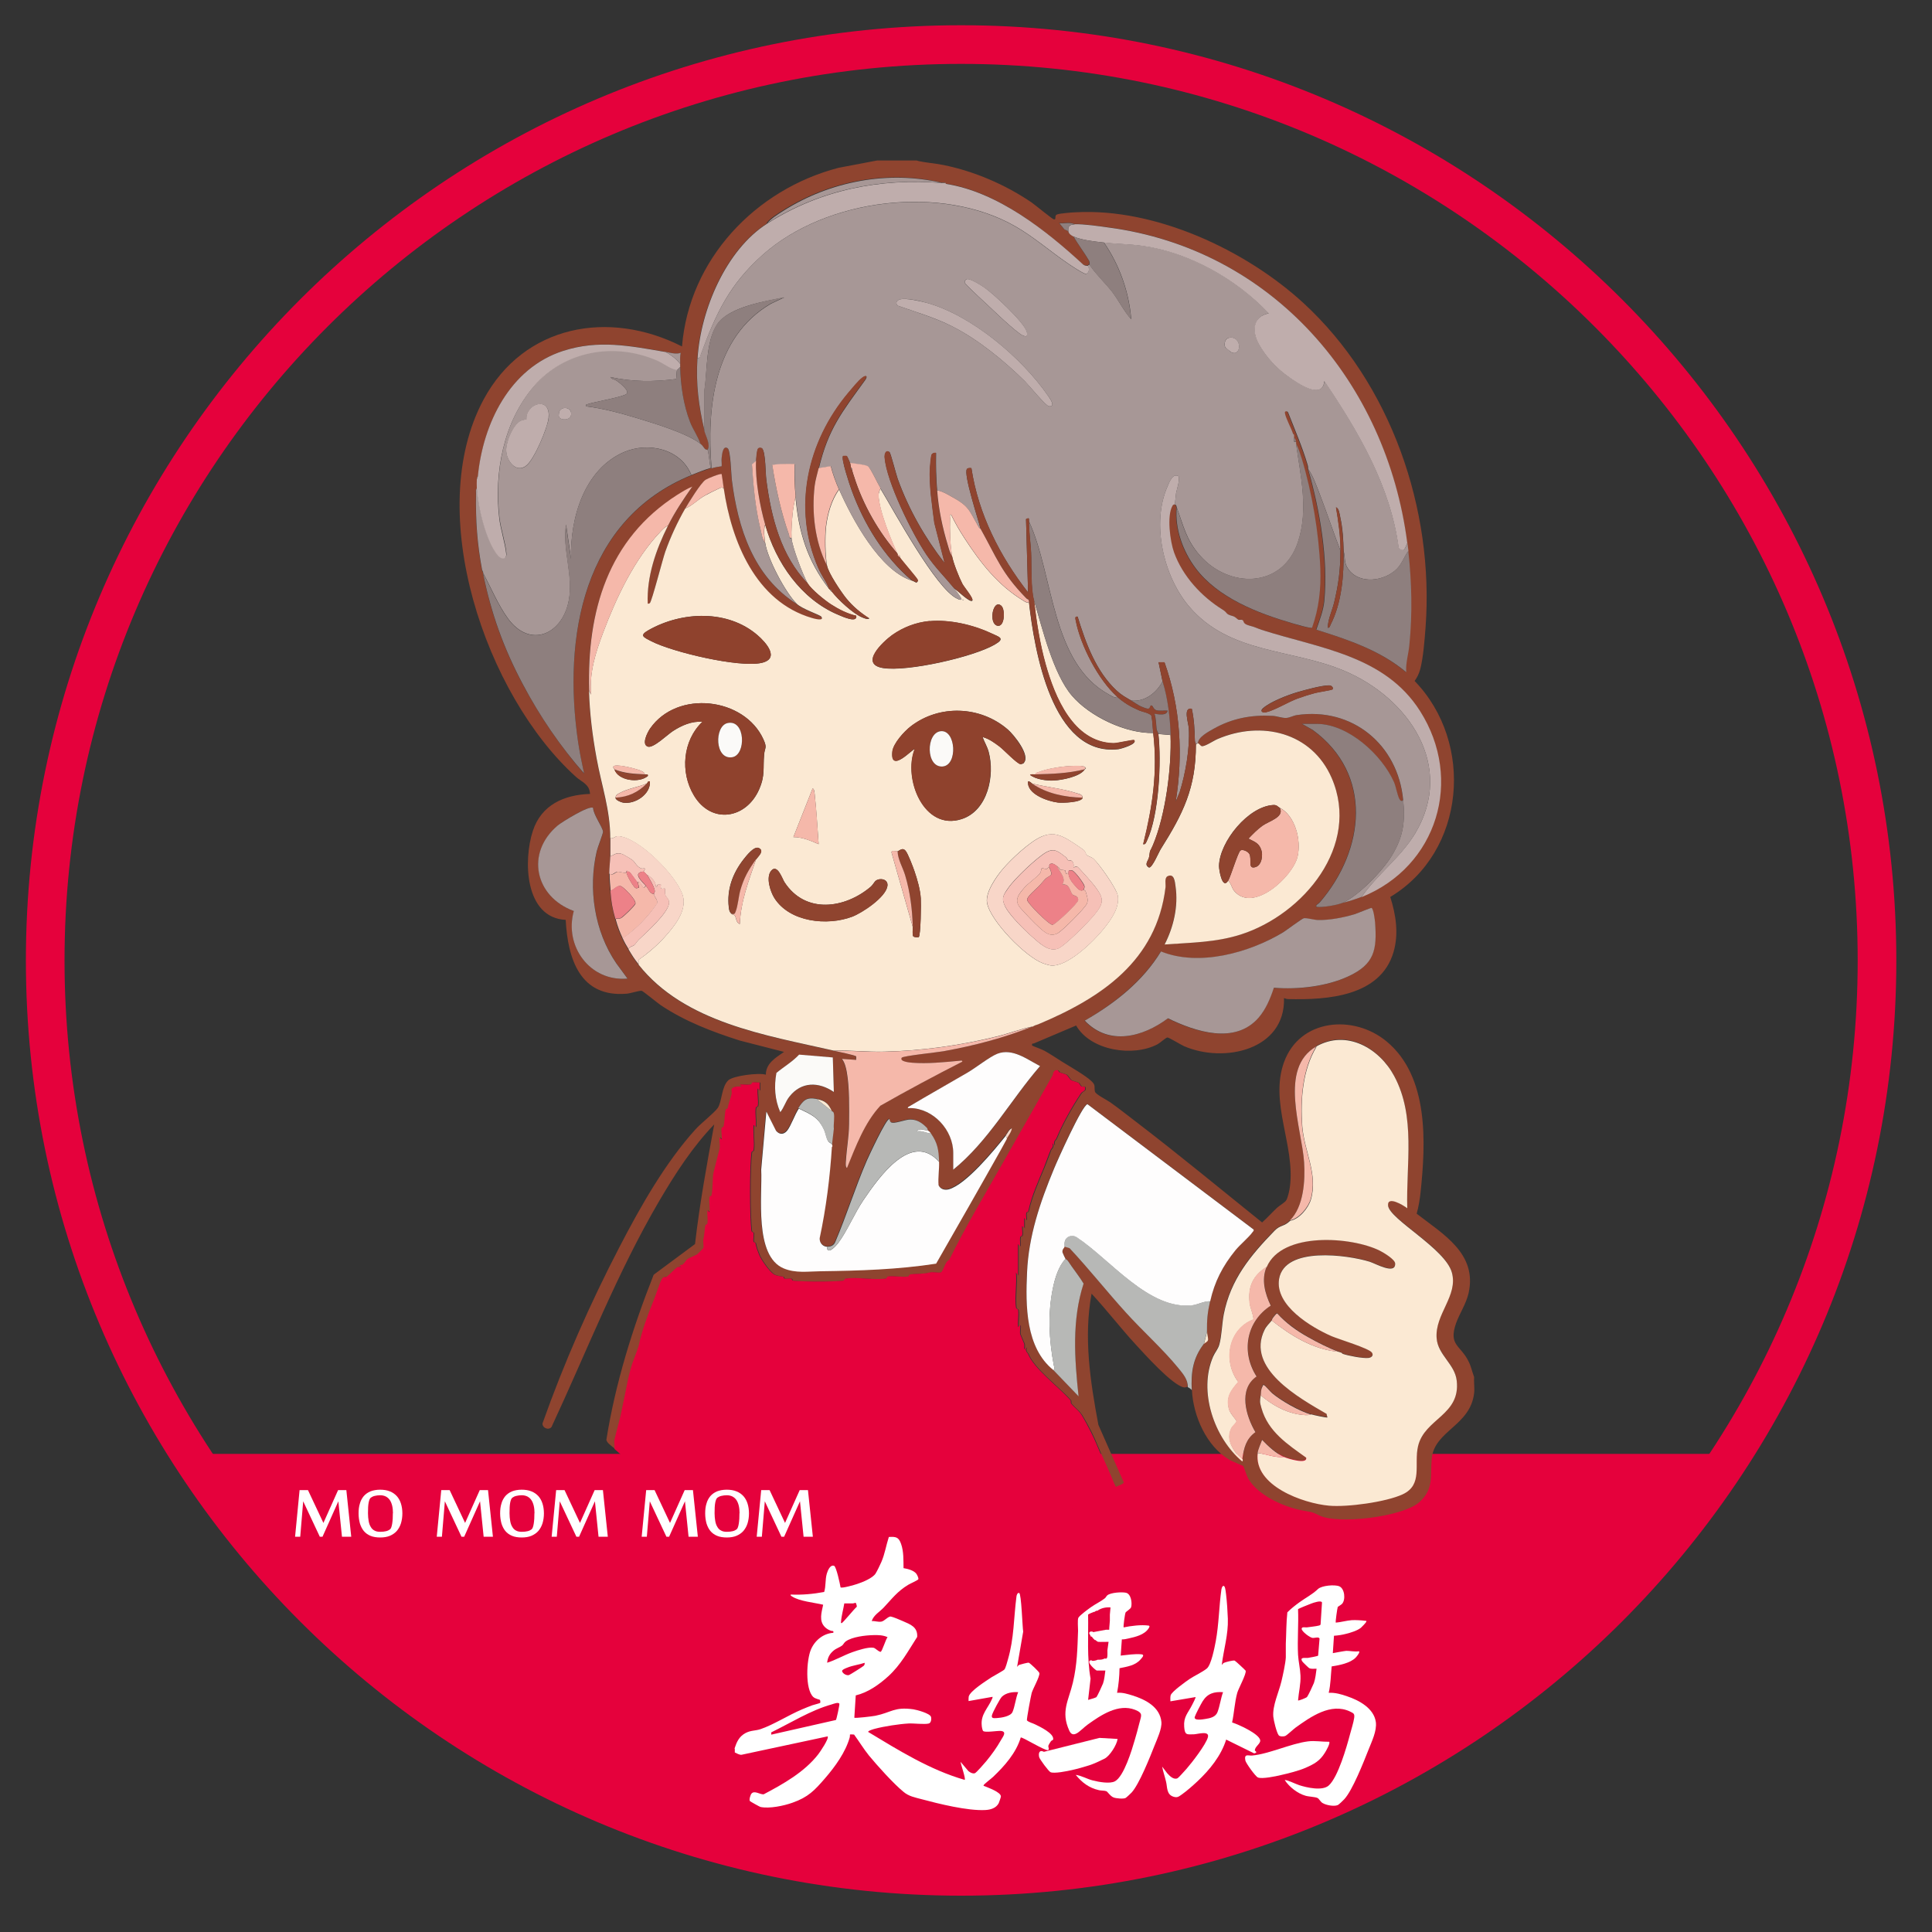 <?xml version="1.0" encoding="UTF-8"?>
<svg id="_圖層_1" data-name="圖層 1" xmlns="http://www.w3.org/2000/svg" viewBox="0 0 150 150">
  <rect x="0" y="0" width="150" height="150" fill="#333333" stroke="none"/>
  <defs>
    <style>
      .cls-1 {
        fill: #fff;
      }

      .cls-2 {
        fill: #8e7f7e;
      }

      .cls-3 {
        fill: #f5b8aa;
      }

      .cls-4 {
        fill: #b7b8b6;
      }

      .cls-5 {
        fill: #fbfaf8;
      }

      .cls-6 {
        fill: #fbe9d3;
      }

      .cls-7 {
        fill: #e5013c;
      }

      .cls-8 {
        fill: #ed8188;
      }

      .cls-9 {
        fill: #fefdfd;
      }

      .cls-10 {
        fill: #f6c0b7;
      }

      .cls-11 {
        fill: #a79796;
      }

      .cls-12 {
        fill: #8f422d;
      }

      .cls-13 {
        fill: #f8d6c8;
      }

      .cls-14 {
        fill: #8f442f;
      }

      .cls-15 {
        fill: #bfadac;
      }
    </style>
  </defs>
  <path class="cls-7" d="M75.05,146.01c25.3,0,47.5-13.23,60.1-33.13H14.95c12.6,19.91,34.8,33.13,60.1,33.13Z"/>
  <g>
    <path class="cls-14" d="M71.18,12.47c.67.17,1.38.2,2.06.34,2.39.48,4.83,1.53,6.84,2.9.3.21,1.59,1.28,1.74,1.32.23.06.01-.3.25-.38.25-.09,1.16-.16,1.48-.17,6.17-.33,13.16,2.93,17.63,7.03,6.81,6.25,10.18,16.03,9.5,25.2-.07.94-.18,2.39-.42,3.27-.09.32-.23.62-.43.89,4.66,4.81,3.96,13.26-1.89,16.77.44,1.39.67,2.86.25,4.29-1.02,3.44-5.14,3.71-8.15,3.64-.13,0-.23-.03-.35-.08.11,4.04-4.67,5.08-7.77,3.73-.25-.11-1.16-.68-1.29-.67-.1,0-.56.42-.75.52-1.88,1.01-5.2.52-6.33-1.45l-3.3,1.4c-.13-.04-.15.12-.11.16.04.04.77.29.97.41.46.26.92.57,1.35.84.61.38,1.79,1.05,2.27,1.5.37.34.2.44.28.82.04.21.95.66,1.2.84.68.48,1.35,1.02,2.01,1.52,3.31,2.53,6.52,5.19,9.77,7.8.4-.36.76-.76,1.15-1.13.17-.16.6-.41.71-.57.14-.2.27-.83.3-1.09.41-3.18-1.6-6.51-.46-9.65,1.22-3.38,5.41-3.74,7.97-1.61,3.29,2.73,3.04,7.88,2.63,11.73-.06.56-.15,1.1-.3,1.64,2.06,1.6,4.72,3.1,4.03,6.17-.19.83-.69,1.56-.97,2.33-.61,1.74.35,1.69.98,2.99.19.38.27.8.42,1.19-.03.4.05.87,0,1.26-.3,2.54-3.08,2.9-3.29,5.07-.13,1.35.2,2.37-.99,3.41-1.28,1.11-6.29,1.74-7.76,1-.68-.34-.68-.25-1.41-.4-1.39-.29-3.28-1.14-4.05-2.39-.15-.23-.37-.96-.42-1.03-.04-.04-.87-.37-1.06-.48-1.8-1.05-2.83-3.41-2.93-5.43-.07-1.4.09-2.48.94-3.61.06-.08.26-.13.3-.29.03-.13-.06-.45-.07-.65-.01-.92.03-1.47.24-2.36.35-1.53.98-2.74,1.96-3.96.36-.45,1.05-1,1.33-1.41.05-.07.11-.08.08-.2l-12.9-9.73c-.41.07-2.34,4.38-2.6,5.02-1.07,2.59-1.96,5.21-2.09,8.04-.11,2.57-.11,5.84,2.04,7.58l1.96,2.04c-.3-2.9-.52-5.93.39-8.75-.37-.61-.83-1.17-1.22-1.77-.06-.08-.18-.14-.19-.16-.03-.04-.23-.49-.24-.52-.04-.25.14-.32.16-.43l.39.12c1.51,1.61,2.88,3.35,4.36,4.98,1.3,1.43,2.88,2.85,4.08,4.32.35.43.77.89.74,1.49-.06,0-.17.08-.31.04-.91-.21-3.02-2.57-3.73-3.34-1.17-1.27-2.23-2.66-3.41-3.93-.63,3.37-.1,6.85.53,10.19l1.97,4.46c-.02.15-.5.28-.61.35-.15-.27-.23-.49-.34-.76-.33-.81-.74-1.63-1.1-2.51-.28-.69-.65-1.42-1.07-2.13-.32-.55-.53-.61-.92-1.06-.05-.05,0-.21-.05-.26-.94-1.06-2.82-2.42-3.3-3.61-.02-.06-.25-.19-.13-.5l-.16.16c-.01-.13.03-.29,0-.42-.01-.04-.3-.69-.31-.74-.05-.2.03-.51,0-.73l-.16.16c-.04-.41.06-.91,0-1.3-.02-.15-.15-.07-.17-.22-.1-.82.09-1.87,0-2.71l.16.23v-2.43s.16.16.16.16c.03-.21-.03-.47,0-.67.02-.15.15-.1.16-.17.05-.21-.03-.51,0-.73l.16.16v-.78s.16.16.16.16c.02-.18-.04-.41,0-.57.01-.06.14-.05.15-.11.27-1.23.77-2.3,1.23-3.43.19-.45.32-.86.52-1.36.03-.06.25-.18.13-.5l.16.16c-.12-.32.1-.43.13-.5.51-1.24,1.21-2.46,1.94-3.56.04-.07.27-.18.29-.24.09-.37-.09-.2-.29-.28-.04-.02-.15-.23-.2-.27-.08-.05-.5-.16-.58-.21s-.28-.37-.36-.42c-.08-.05-.44-.14-.54-.19-.11-.05-.05-.22-.32-.15-.19.09-.17.32-.22.4-1.31,2.32-2.63,4.61-3.93,6.91-1.39,2.46-2.86,4.9-4.1,7.42-.31.08-.45.92-.66.96-.25.05-.6-.05-.83,0-.63.15-.89.07-1.51.15-.15.02-.07.15-.22.17-.45.06-1.05-.07-1.5-.01-.15.02-.07.15-.22.17-.93.12-2.14-.13-3.07-.01-.15.02-.07.15-.22.17-.71.09-3.15.09-3.86,0-.15-.02-.1-.15-.17-.16-.16-.04-.36.03-.52,0-.06-.01-.05-.14-.11-.15-.21-.05-.51-.06-.71-.18-.37-.23-1.01-1.16-1.15-1.52s-.2-.5-.29-.91c-.01-.06-.14-.05-.15-.11-.05-.2.04-.48,0-.68-.01-.06-.14-.02-.16-.17-.14-1.1-.14-4.95,0-6.06.02-.15.15-.07.17-.22.07-.58-.07-1.33,0-1.93l.16.16c.05-.46-.06-1.02,0-1.46.02-.15.15-.1.16-.17.08-.36-.06-.97,0-1.36l.16.16v-.63c-.18.02-.41-.04-.57,0-.06.01-.02.14-.17.16-.25.03-.57-.04-.83,0l.16.16c-.21-.02-.72-.03-.78.22-.03.11.02.25,0,.36-.07.32-.23.72-.31,1.1-.01.06-.14.05-.15.11-.08.34-.08.94-.16,1.31-.01.06-.14.05-.15.11-.06.24.04.62,0,.89l-.16-.16c-.04.26.06.65,0,.89-.13.56-.33,1.25-.47,1.84-.1.44-.04,1.29-.16,1.78-.01.06-.14.05-.15.11-.08.32.05.85,0,1.2l-.16-.16c-.04.31.04.69,0,.99-.02.15-.15.1-.16.17-.08.34-.06.69-.16,1.1-.05.2.04.46,0,.67,0,.03-.46.48-.49.5-.08.06-.66.31-.74.36-.2.15-.31.55-.65.45l.16.16c-.1,0-.2-.02-.29.02-.16.07-.66.61-.83.74-.06.04-.19,0-.26.05-.17.11-.29.53-.37.73-.16.4-.29.82-.47,1.26-.42,1.02-.83,2.16-1.07,3.27-.04.17-.24.73-.34.97-.46,1.13-.64,2.5-.92,3.74-.05.2-.1.53-.16.78-.13.55-.34,1.28-.47,1.84-.05.2.03.51,0,.73-.2-.18-.68-.48-.68-.73.7-4.4,2.04-8.67,3.67-12.8l3.21-2.38c.36-3.12.92-6.21,1.49-9.29-1.69,1.75-3.02,3.82-4.25,5.91-3.29,5.61-5.64,11.7-8.38,17.58-.23.29-.73.07-.7-.28,1.66-4.68,3.7-9.32,5.99-13.72,1.6-3.09,3.55-6.53,5.89-9.11.42-.47,1.43-1.25,1.72-1.65.33-.46.29-1.67.83-2.16.39-.35,2.36-.6,2.91-.43,0-.89.77-1.32,1.41-1.77l-3.43-.88c-2.14-.68-4.26-1.49-6.13-2.74-.24-.16-1.37-1.09-1.48-1.12-.17-.04-.89.2-1.16.22-3.64.32-4.59-2.71-4.75-5.73-3.19-.16-3.3-4.63-2.55-6.91.66-2.02,2.42-2.8,4.44-2.87-.05-.77-.61-.89-1.1-1.33-7.01-6.33-11.87-20.56-7.16-29.3,3.13-5.8,9.74-6.99,15.4-4.11.55-6.77,5.7-12.19,12.15-13.87l3-.57h3.14ZM59.56,17.34c-3.23,2.05-5.18,6.73-5.42,10.44-.13,2,.08,3.72.55,5.65.1.43.52,1.12.24,1.49-.01-.02-.14-.01-.2-.07-.14-.16-.17-.25-.35-.4-.21-.58-.58-1.1-.8-1.67-.52-1.34-.74-2.86-.77-4.29,0-.08,0-.16,0-.24,0-.29-.02-.58.04-.86-.34.14-.84-.02-1.22-.08-2.73-.47-5.15-.96-7.89-.08-4.16,1.34-6.23,5.64-6.63,9.74,0,.01-.07.07-.08.24-.01.22-.01.49,0,.71-.12.12-.08.28-.08.43-.04,2.08.09,3.9.47,5.93.02.11.08.15.08.16,0,.03,0,.05,0,.08.62,3.12,1.6,5.82,3.1,8.64,1.31,2.45,2.92,4.83,4.75,6.91-.17-.79-.34-1.6-.46-2.4-1.21-8.2.37-17.31,8.78-20.76.43-.18,1.05-.41,1.49-.55.02,0,.05,0,.08,0,.24-.07.54-.13.78-.16.02-.22-.02-.44,0-.66.03-.24.09-.97.46-.74.23.15.28,2.09.33,2.46.47,3.75,1.68,7.5,5.02,9.62.41.42,1.83.88,1.93,1.02.25.39-.6.14-.73.1-4.39-1.28-6.25-5.98-6.85-10.07-.05-.36-.1-.73-.16-1.1-.09-.08-1.1.34-1.25.44-.38.25-1.32,1.79-1.58,2.23-.6,1.04-1.15,2.22-1.55,3.36-.2.56-1.03,3.86-1.2,3.99-.06.05-.09.05-.16.04-.09-2.1.64-4.19,1.57-6.05.53-1.06,1.21-2.05,1.88-3.02-.41.15-.8.4-1.17.64-5.38,3.44-7,9.04-6.84,15.19.05,1.77.27,3.52.59,5.26.39,2.14,1.06,4,1.06,6.2,0,.47,0,.94,0,1.41,0,.42-.08.87-.08,1.33s.04.87.08,1.33c.07.89.16,1.35.39,2.2.17.61.29.92.55,1.49.16.35.28.54.47.86.27.45.45.75.79,1.18,3.57,4.51,9.88,5.47,15.15,6.67.22.05,1.71.35,1.73.44.02.07-.02.19,0,.27l-1.1-.08c.22.31.3.64.37,1,.22,1.19.19,2.86.18,4.06,0,1.01-.18,1.84-.24,2.82,0,.13-.06.54.08.59.68-1.66,1.36-3.51,2.59-4.83,2.09-1.19,4.21-2.33,6.36-3.42.02-.14-.18-.08-.26-.07-1.18.11-2.43.24-3.62.15-.23-.02-1.01-.08-.82-.39.09-.14,2.79-.42,3.23-.5,2.43-.43,4.69-1.03,6.97-1.94.06-.02.11-.06.16-.08.06-.02.14-.04.24-.08,4.92-2.05,9.2-4.93,9.89-10.64.03-.24-.1-.74.16-.86.51-.25.57.42.62.8.22,1.53-.15,3.14-.85,4.5,2.04-.15,3.96-.15,5.93-.78,4.85-1.56,9.31-6.9,7.04-12.15-1.54-3.55-5.45-4.48-8.86-3.02-.29.12-1,.61-1.23.55-.11-.03-.19-.2-.29-.22,0-.46.81-.89,1.2-1.11,1.43-.81,2.93-1.1,4.57-1.01.35.02.76.18,1.09.16.25-.01.54-.18.81-.22,4.32-.64,7.85,2.3,8.26,6.57-.09.18-.22.08-.3-.06-.17-.32-.26-.93-.42-1.31-.94-2.12-3.56-4.52-6-4.52h-1.14l.83.47c4.7,3.43,4.06,9.31.55,13.39-.11.12-.38.22-.24.35.42.05,1.61-.15,2-.31.5-.12,1.01-.28,1.49-.47,5.86-2.37,7.89-9.11,4.51-14.44-2.75-4.32-7.83-4.87-12.3-6.3-.31-.1-.5-.21-.95-.33-.55-.14-.4-.33-.52-.42-.09-.07-.26,0-.34-.04-.09-.04-.2-.21-.43-.28-.62-.17-.33-.22-.79-.5-1.63-1.01-3.1-2.59-3.77-4.45-.31-.84-.57-2.84-.12-3.61.08-.13.18-.09.18-.1.14.04.12.14.16.24-.15,1.65.48,3.39,1.46,4.7,1.72,2.3,4.81,3.5,7.49,4.28.22.07,1.47.44,1.56.35.53-1.49.7-3.01.64-4.59-.11-2.76-.64-5.89-1.44-8.53-.11-.38-.25-.82-.45-1.16,0-.05,0-.11,0-.16-.02-.12-.04-.24-.16-.31,0-.08.01-.17,0-.24-.01-.06-.08-.07-.08-.08-.14-.45-.57-1.21-.63-1.61-.03-.18.17-.16.24-.07.52,1.36,1.11,2.71,1.53,4.11.03.11.01.24.04.31.91,3.18,1.56,6.94,1.26,10.25-.07.75-.38,1.53-.62,2.23,2.48.78,4.97,1.61,6.98,3.3-.06-.7.16-1.39.24-2.08.25-2.49.19-4.88-.08-7.34-.02-.21-.05-.42-.08-.63-1.61-12.47-10.45-22.8-23.21-24.49-.71-.09-1.95-.28-2.62-.25-.34-.18-.81-.03-1.18-.08l.38.47.33.16c.02.18.24.32.39.39.37.64.84,1.25,1.21,1.89.07.11.02.26.04.31-.06,0-.14.08-.16.08-.12,0-.24-.01-.35-.09-2.89-2.67-6.64-5.65-10.65-6.27,0,0-.02-.07-.08-.08-.08,0-.16,0-.24,0-4.19-.99-8.71-.12-12.32,2.17-.43.27-.94.58-1.26.97ZM46.05,62.72c-.31-.22-2.41,1.08-2.74,1.37-2.52,2.14-1.77,5.54,1.25,6.64-.76,2.73,1.24,5.5,4.17,5.25l-.88-1.2c-1.69-2.48-2.2-5.77-1.51-8.69.07-.3.5-1.39.49-1.52-.04-.37-.77-1.34-.77-1.85ZM98.9,76.7c1.84.15,4.06-.1,5.75-.88,2.04-.94,2.25-2.06,2.09-4.19-.01-.19-.13-1.1-.28-1.13-.07-.01-1.09.42-1.31.49-.87.26-1.94.48-2.85.45-.3,0-.83-.17-1.09-.14-.12.01-1.37.96-1.63,1.11-2.62,1.59-6.52,2.66-9.46,1.47-1.43,2.32-3.59,4.02-5.92,5.37,1.88,1.98,4.51,1.27,6.46-.18,2.14,1.04,5.21,2.05,7.04-.05.58-.66.91-1.49,1.18-2.31ZM102.19,81.25c-2.95,1.68-1.11,6.37-.94,8.99.09,1.43-.03,3.44-1.1,4.51-.47.47-.77.32-1.22.78-1.87,1.93-3.41,3.79-3.94,6.5-.14.74-.15,1.63-.34,2.33-.1.37-.34.61-.48.93-1.16,2.68.07,6.32,2.25,8.14.07,0,.03-.1.04-.16.13-.86.28-1.54,1.02-2.09-.74-1.26-1.35-3.32.09-4.32-1.22-1.9-.8-4.27,1.1-5.5-.44-.93-.75-2.01-.32-3.01,1.18-2.76,6.57-2.36,8.77-1.27.3.15,1.18.68,1.2,1,.04.89-1.52,0-1.98-.14-1.72-.53-6.59-1.21-7.03,1.33-.35,2.06,2.48,3.77,4.07,4.45.56.25,2.9.94,3.13,1.27.15.22-.03.4-.26.42-.43.05-1.57-.17-2.01-.32-.02,0-.05-.07-.08-.08-.08-.03-.16-.05-.24-.08-.77-.29-1.63-.73-2.36-1.14-.88-.5-1.71-1.1-2.4-1.84-.08-.03-.29.27-.35.35-.06.07-.06.17-.08.2-.18.24-.41.42-.56.73-1.48,3,2.71,5.31,4.81,6.52l.07.28s-1.1-.19-1.26-.24c-.93-.28-2.27-1.04-3.02-1.65-.16-.13-.52-.58-.63-.63-.13-.05-.11.05-.13.1-.13.25-.11.44-.14.69-.07.49-.08.51.06,1,.51,1.81,2.03,2.81,3.47,3.84.12.56-1.46.07-1.72-.05-.64-.29-1.21-.83-1.69-1.33-.11.3-.31.72-.35,1.02-.32,2.54,3.53,3.9,5.53,4.09,1.41.13,4.43-.28,5.72-.88,1.6-.74.86-2.33,1.2-3.75.51-2.14,3.3-2.38,3-5.07-.14-1.3-1.46-1.99-1.56-3.3-.15-1.88,1.69-3.3,1.18-5.11-.52-1.87-4.83-4.12-4.95-5.18-.09-.8,1.2-.03,1.49.2-.09-3.43.68-7.1-1.01-10.26-1.16-2.17-3.7-3.65-6.06-2.3ZM74.01,90.82c2.74-2.22,4.46-5.41,6.75-8.05-1.02-.52-2.14-1.42-3.31-.96-.61.24-1.67,1.07-2.31,1.46-1.53.91-3.09,1.77-4.62,2.68-.11.12.08.08.16.08,1.79.04,3.34,1.71,3.34,3.49v1.3ZM64.66,82.11l-2.62-.22c-.52.54-1.18.94-1.76,1.42-.2,1.06-.13,2.06.3,3.05.29-.38.4-.83.71-1.21.93-1.18,2.27-1.16,3.45-.36l-.08-2.67ZM61.99,86.03c-.32.49-.6,1.36-.91,1.72-.26.32-.6.31-.86,0l-.75-1.49-.4,4.51c.11,1.98-.56,6.72,1.75,7.67.94.39,1.89.23,2.84.22,3.01-.04,6.02-.13,8.99-.59,1.69-2.95,3.38-5.9,5.04-8.86.16-.28.31-.58.46-.84s.35-.49.39-.79c-.24.11-.32.37-.47.55-.9,1.12-3.1,3.81-4.44,4.17-.3.08-.64,0-.79-.32-.05-.61.06-1.2.04-1.81-.03-.92-.1-1.45-.63-2.2-.15-.22-.18-.17-.24-.24-.02-.02-.02-.13-.08-.2-.36-.36-.74-.63-1.28-.64-.4,0-1.29.39-1.51.21-.09-.07-.1-.24-.11-.24-.21-.15-1.65,2.97-1.76,3.22-.9,2.07-1.57,4.25-2.46,6.34-.12.26-.37.36-.64.34-.34-.03-.57-.33-.56-.67.49-2.34.8-4.72.95-7.11l.16-1.37c-.05-.36.08-.91-.01-1.24-.03-.09-.13-.12-.14-.13-.27-.59-.52-.81-1.18-.94-.78-.16-1.02.11-1.41.71Z"/>
    <path class="cls-7" d="M47.71,112.49c.03-.22-.05-.53,0-.73.13-.56.34-1.29.47-1.84.06-.26.11-.58.16-.78.28-1.24.46-2.61.92-3.74.1-.24.3-.8.34-.97.24-1.11.66-2.25,1.07-3.27.18-.43.31-.85.47-1.26.08-.2.2-.63.37-.73.07-.05.2,0,.26-.05.17-.12.67-.66.83-.74.1-.04.19-.02.29-.02l-.16-.16c.34.11.45-.29.65-.45.08-.06.66-.31.74-.36.03-.02.49-.47.49-.5.04-.21-.04-.48,0-.67.1-.41.08-.76.16-1.1.01-.06.14-.02.16-.17.04-.3-.04-.68,0-.99l.16.16c.05-.35-.07-.89,0-1.2.01-.06.14-.05.15-.11.12-.48.06-1.34.16-1.78.14-.59.33-1.28.47-1.84.06-.24-.04-.62,0-.89l.16.16c.04-.26-.06-.65,0-.89.01-.06.14-.05.15-.11.08-.37.08-.97.16-1.31.01-.06.14-.05.15-.11.08-.38.24-.78.31-1.1.03-.11-.02-.25,0-.36.06-.25.57-.24.78-.22l-.16-.16c.26-.03.58.04.83,0,.15-.02.1-.15.17-.16.17-.04.39.02.57,0v.63s-.16-.16-.16-.16c-.06.39.08,1,0,1.36-.01.06-.14.02-.16.17-.06.44.06,1,0,1.46l-.16-.16c-.06.6.08,1.34,0,1.93-.02.15-.15.07-.17.22-.14,1.1-.14,4.96,0,6.06.02.15.15.1.16.17.05.2-.04.48,0,.68.01.06.14.05.15.11.09.42.15.55.29.91s.78,1.29,1.15,1.52c.2.12.5.14.71.18.06.01.05.14.11.15.16.04.36-.03.52,0,.06.01.02.14.17.16.71.09,3.15.09,3.86,0,.15-.02.07-.15.22-.17.93-.12,2.14.13,3.07.01.15-.02.07-.15.22-.17.45-.06,1.05.07,1.5.01.15-.02.07-.15.22-.17.62-.08.88,0,1.51-.15.23-.06.58.04.83,0,.21-.04.35-.89.66-.96,1.24-2.53,2.71-4.97,4.1-7.42,1.3-2.3,2.62-4.59,3.93-6.91.05-.08.03-.31.22-.4.28-.07.22.1.32.15.1.05.46.14.54.19.08.05.28.37.36.42s.5.16.58.21c.06.04.17.25.2.27.2.09.38-.09.29.28-.01.06-.24.17-.29.24-.73,1.1-1.42,2.32-1.94,3.56-.03.06-.25.18-.13.5l-.16-.16c.12.31-.11.43-.13.5-.21.5-.34.91-.52,1.36-.46,1.13-.96,2.2-1.23,3.43-.01.06-.14.05-.15.11-.04.17.02.39,0,.57l-.16-.16v.78s-.16-.16-.16-.16c-.03.22.05.52,0,.73-.01.06-.14.02-.16.17-.03.2.03.46,0,.67l-.16-.16v2.43s-.16-.23-.16-.23c.08.85-.11,1.89,0,2.71.02.15.15.07.17.22.05.39-.05.89,0,1.3l.16-.16c.03.22-.05.53,0,.73.01.04.3.69.31.74.03.13-.01.28,0,.42l.16-.16c-.12.31.11.44.13.5.48,1.19,2.36,2.55,3.3,3.61.05.05,0,.21.05.26.39.45.61.51.92,1.06.41.72.79,1.45,1.07,2.13.36.88.77,1.7,1.1,2.51.11.27.19.49.34.76-11.08,6.77-29.13,5.77-38.94-2.98Z"/>
    <path class="cls-4" d="M93.95,101.03c-.2.89-.25,1.44-.24,2.36l-.24.94c-.86,1.13-1.01,2.21-.94,3.61-.02-.08-.27-.23-.31-.24.02-.6-.39-1.06-.74-1.49-1.2-1.47-2.79-2.89-4.08-4.32-1.48-1.63-2.85-3.37-4.36-4.98l-.39-.12c.02-.11-.02-.27.02-.41.1-.41.58-.55.92-.33,2.57,1.69,5.61,5.69,8.99,5.28.45-.05.91-.32,1.38-.31Z"/>
    <path class="cls-6" d="M56.19,37.91c.6,4.09,2.46,8.79,6.85,10.07.13.04.98.28.73-.1-.09-.14-1.52-.6-1.93-1.02-.89-.91-2.23-3.45-2.43-4.71-.06-.39-.14-1.04,0-1.41.83,2.94,2.78,5.79,5.68,7,.31.13,1.49.67,1.39.07-.69-.15-1.39-.51-1.97-.89-.48-.31-1.51-1.15-1.8-1.62-.35-.59-1.22-2.88-1.26-3.53-.03-.53.03-1.3.08-1.84.04-.44.14-.94.23-1.37.23,2.72.92,4.98,2.59,7.14.02.03.06.05.08.08.05.06.06.13.16.16.48.62,1.64,1.71,2.36,2,.15.06.39.18.55.08-.7-.45-1.28-.93-1.8-1.57-.4-.5-1.39-1.96-1.49-2.55-.14-.78-.16-2.22-.07-3.01.11-.96.43-2.1,1.01-2.88,1.01,2.28,3.16,6.29,5.65,7.07.14.04.22.11.35.16.06-.06.13-.09.11-.19-.02-.12-1.21-1.48-1.41-1.78.03-.15,0-.18-.16-.16-.01-.02.01-.06,0-.08-.5-1.06-1.48-3.48-1.48-4.59,0-.16.09-.35.14-.51,1.08,1.79,4.31,7.77,5.94,8.54.11.05.2.12.34.09.08-.08-.46-.76-.55-.86.22.1,1.23,1.13,1.41.94.14-.14-.64-1.05-.77-1.31-.26-.5-.7-1.61-.8-2.15-.16-.9-.19-2.03-.16-2.95,0-.09-.06-.29.08-.27.3.63.66,1.25,1.04,1.83,1.26,1.94,2.6,3.66,4.62,4.88.13.08.23.14.39.12.41,3.61,1.76,11.98,6.94,11.38.18-.02,1.52-.4,1.22-.7-.06-.06-1.3.25-1.61.24-3.12-.07-4.55-3.6-5.26-6.13-.45-1.61-.71-3.29-.9-4.95.65,2.15,1.48,5.67,2.94,7.38,1.38,1.62,4.19,2.95,6.32,2.9.35,3.02-.05,5.71-.78,8.64.2.03.23-.16.3-.29.93-1.99,1.12-6.13.88-8.27l.94.08c.09,2.52-.39,6.23-1.37,8.56-.22.53-.21.26-.29.89-.04.31-.44.6-.01.84.25.04.76-1.2.91-1.43,1.73-2.75,2.74-4.74,2.73-8.14.04-.02.13-.08.16-.08.11.02.18.19.29.22.22.06.94-.43,1.23-.55,3.41-1.46,7.32-.53,8.86,3.02,2.27,5.25-2.19,10.59-7.04,12.15-1.97.63-3.89.63-5.93.78.7-1.36,1.07-2.97.85-4.5-.05-.37-.1-1.05-.62-.8-.26.13-.13.62-.16.86-.69,5.71-4.97,8.58-9.89,10.64l-.24.08s-.09.05-.16.08c-.93.18-1.81.53-2.73.76-2.86.71-5.9,1.14-8.85,1.2-1.3.03-2.59-.12-3.89-.08-5.27-1.2-11.58-2.17-15.15-6.67v-.38c.72-.5,1.42-1.1,2-1.74.75-.83,1.77-2.06,1.43-3.24-.44-1.5-3.44-4.56-5.05-4.62-.2,0-.35.22-.58.16,0-2.2-.67-4.06-1.06-6.2-.32-1.74-.54-3.49-.59-5.26l.16.31c-.15-1.72.35-3.26.94-4.83,1.03-2.73,2.42-5.68,4.44-7.81.17-.18.34-.38.59-.47-.93,1.85-1.66,3.95-1.57,6.05.07.01.1,0,.16-.04.16-.13,1-3.43,1.2-3.99.4-1.13.95-2.32,1.55-3.36.55-.22.96-.68,1.49-.98.29-.16.84-.44,1.15-.58.13-.06.21-.11.34,0ZM74.75,46.54v.08c.05-.03.05-.05,0-.08ZM77.75,47.04c-.65-.6-1.03,1.36-.32,1.54.58.14.63-1.25.32-1.54ZM58.82,49.32c-2.32-2.01-5.88-1.86-8.46-.4-.74.42-.42.54.2.86,1.64.85,6.81,2.07,8.55,1.69,1.48-.32.37-1.58-.29-2.15ZM72.18,48.22c-1.06.1-2.05.48-2.91,1.09-.71.51-2.58,2.26-.7,2.56s6.98-.85,8.66-1.82c.85-.49.38-.58-.29-.89-1.39-.65-3.22-1.07-4.75-.93ZM54.54,56.04c-1.54,1.46-1.74,3.93-.66,5.72,1.36,2.27,4.07,1.82,5.07-.49.47-1.08.28-1.61.38-2.69.05-.57.26-.48-.06-1.19-1.48-3.24-6.68-3.86-8.79-.83-.21.3-.7,1.25-.17,1.41.43.13,1.53-.95,1.94-1.21.68-.44,1.47-.79,2.3-.72ZM79.48,59.24c.57-.58-.78-2.22-1.24-2.61-2.12-1.83-5.31-1.95-7.53-.23-.5.38-1.36,1.31-1.42,1.96-.18,1.76,1.64-.31,1.73-.19-.91,2.29.72,6.39,3.66,5.42,2.02-.66,2.58-3.4,2.08-5.23-.11-.4-.33-.75-.47-1.14.5.14.92.45,1.33.75.34.26,1.36,1.34,1.62,1.36.07,0,.21-.04.26-.09ZM50.06,60.13c0-.2-.37-.32-.53-.37-.28-.1-1.75-.48-1.9-.25-.05.12.06.19.08.23.29.87,1.91,1.09,2.59.51.04-.18-.13-.11-.23-.12ZM80.37,60.13c-.12,0-.31-.04-.39.04.45.35,1.28.46,1.84.43.63-.03,2.05-.3,2.4-.86.04-.06.18-.07,0-.2-.19-.13-1.17-.06-1.45-.04-.64.06-1.48.2-2.08.43-.12.05-.26.05-.31.2ZM50.22,60.83c-.63.27-1.47.39-2.07.72-.19.1-.34.14-.36.38-.02.19.42.36.59.39.92.15,2.14-.65,2.08-1.64-.19-.05-.15.07-.24.16ZM84.05,61.93c.03-.24-.3-.3-.47-.35-1.06-.35-2.36-.47-3.45-.75-.1-.07-.18-.18-.31-.16-.12.99,1.55,1.55,2.32,1.64.31.04,1.86,0,1.92-.38ZM63.56,65.54c-.1-1.29-.17-2.6-.31-3.89-.01-.1-.03-.42-.16-.43l-1.49,3.77c.7,0,1.34.28,1.96.55ZM99.36,62.72c-.17-.09-.22-.23-.49-.22-1.94.09-4.19,2.84-4.23,4.73,0,.35.27,1.88.71,1.14.24.21.27.56.48.81,1.46,1.72,4.54-1.11,4.91-2.68.3-1.28-.19-3.18-1.39-3.79ZM84.19,66.04c-.16-.15-1.11-.77-1.34-.9-.71-.39-1.24-.51-2.01-.18-.92.41-2.33,1.73-2.99,2.51-.52.61-1.37,1.83-1.22,2.63.26,1.41,3,4.2,4.34,4.69.17.06.45.15.62.17,1.29.12,3.34-1.89,4.11-2.86.55-.69,1.24-1.64,1.08-2.57-.09-.55-1.43-2.44-1.87-2.84-.18-.17-.4-.19-.53-.3-.09-.08-.11-.26-.2-.35ZM56.81,70.96c.07.06.2.07.24.13.12.17.09.56.39.65.06-1.74.7-3.39,1.26-5.02.16-.23.68-.66.21-.88-.36-.18-.97.61-1.19.89-.84,1.08-1.3,2.33-1.14,3.71.03.23.05.37.23.52ZM69.69,66.09c-.14.03-.51-.1-.47.11l1.65,5.78c0,.17-.04.6.03.71.06.09.4.1.43.07.16-.15.19-2.65.16-3.02-.05-.67-.27-1.46-.49-2.1-.11-.33-.5-1.35-.68-1.57-.25-.32-.48-.01-.63.02ZM67.98,68.39c-.09.07-.22.32-.37.45-2.02,1.72-5.1,2.14-6.71-.36-.16-.25-.55-1.45-1.03-.87-.42.51-.06,1.61.25,2.11,1.19,1.88,4.12,2.18,6.05,1.45.78-.3,2.6-1.51,2.73-2.38.08-.56-.61-.65-.92-.4Z"/>
    <path class="cls-11" d="M84.45,20.63s.1-.09.16-.08c.18.41,1.39,1.63,1.76,2.13.51.69.9,1.48,1.46,2.11-.17-2.14-.91-4.21-2.12-5.97.99.12,2.01.12,3,.26,3.65.5,7.3,2.59,9.8,5.24-1.22.25-1.31,1.41-.77,2.38.56,1.03,1.41,1.92,2.36,2.58.65.45,2.58,1.81,2.73.3,2.63,3.9,5.14,8.18,5.77,12.95.43.42.52-.03.67-.39.03.21.05.41.08.63-.33.45-.49.98-.89,1.39-.95.97-2.92,1.25-3.78.02-.36-.52-.21-.84-.36-1.41-.02-.87-.07-1.75-.26-2.61-.05-.22-.09-.7-.33-.77.2,1.14.35,2.22.35,3.38-.56-1.45-1.05-2.94-1.61-4.39-.25-.64-.51-1.42-.9-1.96-.02-.08,0-.2-.04-.31-.41-1.4-1-2.75-1.53-4.11-.07-.09-.27-.11-.24.07.06.4.49,1.16.63,1.61l.08.08c.01.07,0,.16,0,.24.02.19-.09.36.16.31,0,.05,0,.11,0,.16.35,2.5.98,5.11.14,7.63-1.2,3.6-5.36,3.62-7.63,1-1.06-1.22-1.24-2.25-1.77-3.69-.04-.1-.01-.2-.16-.24.02-.04.07-.71.1-.88.09-.44.27-.86.2-1.31-.46-.28-.71.45-.87.8-1.25,2.86-.31,6.94,1.66,9.28,3.16,3.74,7.96,3.28,12.09,5.03,4.97,2.11,8.62,7.38,5.48,12.62-1.12,1.87-2.91,3.15-4.15,4.92-.48.19-.99.35-1.49.47,1.24-.54,3.13-2.5,3.83-3.67.9-1.49,1.04-2.63.88-4.34-.41-4.27-3.94-7.21-8.26-6.57-.27.04-.56.21-.81.22-.34.02-.74-.15-1.09-.16-1.64-.09-3.14.2-4.57,1.01-.39.22-1.2.65-1.2,1.11-.03,0-.11.06-.16.08,0-.04-.08-.16-.08-.27-.02-.86-.05-1.63-.24-2.48-.7-.13-.26,1.07-.23,1.53.09,1.53-.25,3.49-.71,4.95l-.31.74c.59-3.64.37-7.35-.87-10.83h-.46s.31,1.48.31,1.48c-.45.88-1.39,1.62-2.43,1.49-.46-.27-.74-.41-1.14-.78-1.6-1.49-2.39-3.68-3.02-5.73-.24-.06-.17.18-.14.33.37,1.9,1.75,4.58,3.2,5.87-.13.18-.46-.07-.6-.14-4.54-2.44-4.31-9.29-6.23-13.44-.05-.1.1-.38-.24-.19l.16,5.69c-2.19-2.81-3.86-6.09-4.4-9.65-.11-.01-.28-.03-.35.07-.28.4.9,3.97,1.06,4.64-.01-.02-.1-.06-.14-.13-.77-1.34-.73-1.61-2.16-2.4-.32-.18-.71-.4-1.07-.46-.08-.97-.1-1.93-.08-2.9-.14-.02-.29.02-.35.16-.04.09-.11.81-.12.98-.08,1.41.17,2.91.34,4.3l.8,3.12c-1.54-1.98-2.8-4.19-3.65-6.55-.11-.31-.55-2.01-.63-2.07-.31-.22-.39.21-.38.41.15,1.91,2.13,5.9,3.23,7.53.67,1,1.44,1.74,2.18,2.65.09.11.63.78.55.86-.14.03-.23-.04-.34-.09-1.63-.78-4.86-6.76-5.94-8.54-.18-.3-.75-1.55-.97-1.7-.2-.14-1.1-.21-1.39-.26-.02-.07-.22-.52-.25-.54-.07-.04-.21,0-.3-.01-.18.17.52,2.26.65,2.61.97,2.68,2.52,5.19,4.69,7.05-2.49-.78-4.64-4.78-5.65-7.07-.24-.55-.49-1.23-.63-1.8l-.94.15c.72-3.06,1.81-4.38,3.58-6.83.23-.32.12-.44-.2-.2s-.82.86-1.09,1.18c-3.19,3.8-4.36,8.96-2.32,13.62.24.56.62,1.03.82,1.57-1.67-2.16-2.36-4.42-2.59-7.14-.07-.84-.1-1.67-.08-2.51-.58,0-1.16-.03-1.73.08.27,1.84.68,3.67,1.3,5.42.04.13-.02.28.19.23.04.65.9,2.94,1.26,3.53-2.08-2.12-2.85-5.17-3.22-8.05-.07-.51-.05-2.06-.31-2.42-.06-.08-.27-.09-.33,0-.1.15-.14.76-.15.97l-.32.28c.11,1.73.26,3.37.67,5.06.08.33.13.76.35,1.02.2,1.26,1.54,3.8,2.43,4.71-3.34-2.12-4.55-5.87-5.02-9.62-.05-.37-.09-2.31-.33-2.46-.37-.24-.43.49-.46.74-.03.22.02.44,0,.66-.25.03-.55.09-.78.16-.39-4.68.16-10.19,4.61-12.78l1.04-.49c-1.5.3-4.34.74-5.23,2.11s-.75,3.57-.97,5.07v3.18c-.46-1.94-.68-3.66-.55-5.65.22.01.19-.12.25-.26,1.18-3.19,2.22-5.43,4.81-7.75,4.91-4.38,13.9-5.49,19.63-2.2,1.44.83,2.69,1.93,4.05,2.86.22.15,1.27.86,1.43.82.24-.06.27-.43.13-.62ZM75.08,21.67c-.11.02-.24.17-.17.3s.89.91,1.06,1.06c.93.84,2.23,2.16,3.18,2.86.29.21.74.43.55-.16-.24-.76-2.55-2.91-3.27-3.4-.25-.17-1.09-.71-1.36-.66ZM69.9,23.24c-.26.06-.41.26-.21.49,1.44.51,2.89.93,4.26,1.62,1.99,1.01,4.05,2.69,5.63,4.26.3.29,1.6,1.9,1.85,1.93.58.07.08-.62-.06-.81-2.03-2.95-5.94-6.25-9.42-7.22-.49-.14-1.57-.39-2.05-.27ZM95.14,26.98s.43.36.45.37c.83.39.85-1.33-.18-1.12-.33.06-.4.54-.28.75ZM103.45,53.53c.1-.16-.07-.32-.27-.32-.57,0-1.87.36-2.46.53-.74.22-2.1.74-2.67,1.25-.24.21-.05.36.22.31.65-.13,1.75-.81,2.47-1.07.45-.16.92-.31,1.37-.43.21-.06,1.3-.22,1.33-.28Z"/>
    <path class="cls-6" d="M102.19,81.25c2.36-1.34,4.9.13,6.06,2.3,1.69,3.16.91,6.83,1.01,10.26-.29-.23-1.58-1.01-1.49-.2.12,1.06,4.43,3.32,4.95,5.18.51,1.81-1.33,3.24-1.18,5.11.1,1.31,1.42,2,1.56,3.3.3,2.68-2.49,2.93-3,5.07-.34,1.42.4,3.01-1.2,3.75-1.29.6-4.31,1.01-5.72.88-2-.18-5.85-1.54-5.53-4.09.68.09,1.34.38,2.04.31.26.12,1.84.61,1.72.05-1.44-1.03-2.96-2.02-3.47-3.84-.14-.5-.13-.51-.06-1,.87.72,1.82,1.29,2.95,1.48.24.04.75.11.97,0,.16.05,1.21.28,1.26.24l-.07-.28c-2.1-1.22-6.29-3.52-4.81-6.52.15-.31.38-.5.56-.73,1.5,1.19,3.23,2.26,5.18,2.43.07.03.16.05.24.08l.08.08c.43.15,1.57.37,2.01.32.24-.03.42-.2.26-.42-.23-.33-2.57-1.03-3.13-1.27-1.58-.69-4.42-2.39-4.07-4.45.44-2.54,5.31-1.86,7.03-1.33.45.14,2.02,1.04,1.98.14-.01-.32-.9-.85-1.2-1-2.19-1.09-7.59-1.49-8.77,1.27-1.06.67-1.46,1.52-1.32,2.78.05.45.28.85.3,1.3-1.95.74-2.4,3.24-1.18,4.85-.58.68-.97,1.17-.72,2.13.08.32.58.82.58.92,0,.14-.3.35-.4.55-.34.7-.08,1.29.33,1.88l.54.52c0,.05.03.16-.04.16-2.18-1.82-3.42-5.46-2.25-8.14.14-.32.38-.57.48-.93.19-.69.2-1.59.34-2.33.53-2.72,2.07-4.57,3.94-6.5.45-.47.75-.31,1.22-.78.7-.12,1.42-.99,1.61-1.65.57-1.94-.53-3.78-.67-5.69-.15-2.06.02-4.37,1.1-6.16Z"/>
    <path class="cls-9" d="M81.78,106.37c-2.16-1.74-2.16-5.01-2.04-7.58.12-2.83,1.02-5.46,2.09-8.04.26-.64,2.19-4.95,2.6-5.02l12.9,9.73c.03.11-.03.13-.08.2-.29.41-.97.97-1.33,1.41-.99,1.22-1.62,2.43-1.96,3.96-.47-.02-.94.25-1.38.31-3.38.4-6.41-3.59-8.99-5.28-.34-.22-.82-.08-.92.33-.04.14,0,.3-.02.41s-.19.17-.16.43c0,.03.21.47.24.52-.54.55-.83,1.52-.98,2.27-.41,2-.3,3.99.07,5.98.02.11.12.31-.03.38Z"/>
    <path class="cls-11" d="M52.57,28.72c-.05.12-.05.68-.08.71-1.72.22-3.4.23-5.1-.16.08.18.31.17.47.28.21.14,1.03.77.8,1.02s-2.53.63-3.04.81c-.11.04-.13-.02-.11.17,1.38.17,2.72.54,4.04.94s3.79,1.15,4.83,1.96c.19.15.21.24.35.4.05.06.18.06.2.07.09.09.18,1.19.24,1.41-.44.13-1.06.37-1.49.55-.82-2.04-3.35-2.6-5.26-1.77-3.09,1.36-4.17,5.16-4.08,8.28l-.39-2.67c-.3,1.97.59,3.93.21,5.91-.49,2.6-2.98,3.76-4.72,1.39-.77-1.06-1.31-2.38-1.93-3.53,0-.03,0-.05,0-.08l-.08-.16c-.38-2.03-.51-3.85-.47-5.93,0-.15-.04-.31.08-.43.09,1.42.69,4.11,1.65,5.22.25.3.67.32.63-.15-.07-.82-.44-1.9-.54-2.77-.41-3.57.32-7.46,2.7-10.24s6.23-3.43,9.54-2c.55.23,1.01.67,1.57.74ZM40.87,32.56s-.33.06-.46.13c-.59.34-1.08,1.55-1.1,2.21-.03.84.76,1.91,1.57,1.25.61-.5,1.63-2.91,1.72-3.7.15-1.51-1.33-1.28-1.68-.27-.04.11,0,.35-.04.39ZM43.41,32.39c.15.25.86.26.93-.18.09-.66-.86-.71-.94-.15-.01.1-.04.24.01.33Z"/>
    <path class="cls-9" d="M64.59,89.02c-.15,2.39-.45,4.77-.95,7.11-.02.34.21.64.56.67.02.69.69-.05.86-.27.69-.9,1.28-2.33,1.98-3.36,1.17-1.71,3.71-5.4,5.87-2.96.02.61-.09,1.2-.04,1.81.15.32.48.4.79.32,1.34-.36,3.54-3.05,4.44-4.17l.08.24c-.14.26-.3.56-.46.84-1.66,2.96-3.35,5.91-5.04,8.86-2.97.46-5.98.55-8.99.59-.95.01-1.9.17-2.84-.22-2.32-.96-1.65-5.69-1.75-7.67l.4-4.51.75,1.49c.26.31.59.32.86,0,.3-.37.59-1.24.91-1.72.96.46,1.51.66,1.98,1.67.11.25.18.68.31.87.11.16.37.17.31.44Z"/>
    <path class="cls-11" d="M98.9,76.7c-.27.82-.61,1.65-1.18,2.31-1.83,2.11-4.9,1.09-7.04.05-1.95,1.46-4.58,2.16-6.46.18,2.34-1.34,4.5-3.04,5.92-5.37,2.94,1.19,6.83.11,9.46-1.47.25-.15,1.51-1.1,1.63-1.11.26-.03.79.13,1.09.14.91.02,1.98-.19,2.85-.45.22-.07,1.24-.5,1.31-.49.15.03.27.94.28,1.13.16,2.13-.05,3.25-2.09,4.19-1.69.78-3.91,1.03-5.75.88Z"/>
    <path class="cls-2" d="M53.67,36.89c-8.41,3.45-9.99,12.56-8.78,20.76.12.8.29,1.61.46,2.4-1.83-2.07-3.45-4.45-4.75-6.91-1.5-2.82-2.47-5.52-3.1-8.64.62,1.15,1.16,2.47,1.93,3.53,1.74,2.37,4.23,1.21,4.72-1.39.37-1.97-.51-3.93-.21-5.91l.39,2.67c-.08-3.12.99-6.92,4.08-8.28,1.91-.84,4.44-.27,5.26,1.77Z"/>
    <path class="cls-15" d="M83.43,17.41c.67-.03,1.91.15,2.62.25,12.76,1.69,21.6,12.02,23.21,24.49-.15.36-.24.82-.67.39-.62-4.77-3.14-9.05-5.77-12.95-.14,1.51-2.08.16-2.73-.3-.95-.66-1.8-1.56-2.36-2.58s-.45-2.14.77-2.38c-2.5-2.65-6.15-4.73-9.8-5.24-.99-.14-2.01-.14-3-.26-.71-.08-1.7-.18-2.36-.47-.16-.07-.37-.22-.39-.39-.06-.41.11-.53.47-.55Z"/>
    <path class="cls-15" d="M105.72,69.63c1.23-1.77,3.02-3.05,4.15-4.92,3.14-5.24-.51-10.51-5.48-12.62-4.13-1.75-8.93-1.29-12.09-5.03-1.97-2.34-2.92-6.42-1.66-9.28.15-.35.41-1.08.87-.8.07.45-.11.87-.2,1.31-.03.17-.08.84-.1.88,0,0-.1-.04-.18.1-.45.78-.18,2.77.12,3.61.67,1.86,2.14,3.44,3.77,4.45.45.28.17.33.79.5.23.07.34.24.43.28.08.04.24-.03.34.04.13.09-.03.27.52.42.44.11.64.23.95.33,4.47,1.43,9.55,1.97,12.3,6.3,3.39,5.33,1.35,12.07-4.51,14.44Z"/>
    <path class="cls-15" d="M73.14,14.2c.08,0,.16,0,.24,0l.08.08c4,.63,7.76,3.6,10.65,6.27.1.07.22.09.35.09.14.19.11.56-.13.62-.16.04-1.21-.67-1.43-.82-1.36-.93-2.61-2.03-4.05-2.86-5.73-3.3-14.72-2.18-19.63,2.2-2.6,2.32-3.64,4.56-4.81,7.75-.05.14-.02.27-.25.26.24-3.71,2.19-8.39,5.42-10.44,4.12-2.62,8.75-3.53,13.58-3.14Z"/>
    <path class="cls-2" d="M104.07,42.77c0,1.45-.15,2.62-.49,4.02-.15.63-.49,1.31-.49,1.95.16.01.17-.15.22-.25.86-1.67,1.04-3.85,1-5.72.15.56,0,.89.36,1.41.86,1.23,2.83.95,3.78-.02.4-.41.56-.94.89-1.39.27,2.46.33,4.85.08,7.34-.07.69-.29,1.38-.24,2.08-2.01-1.69-4.5-2.52-6.98-3.3.24-.71.55-1.48.62-2.23.31-3.3-.35-7.07-1.26-10.25.39.55.65,1.32.9,1.96.57,1.45,1.05,2.94,1.61,4.39Z"/>
    <path class="cls-2" d="M104.23,70.1c-.39.17-1.58.37-2,.31-.15-.12.13-.22.24-.35,3.51-4.08,4.15-9.96-.55-13.39l-.83-.47h1.14c2.44,0,5.06,2.4,6,4.52.16.37.25.99.42,1.31.07.14.2.23.3.06.16,1.71.02,2.85-.88,4.34-.7,1.16-2.59,3.13-3.83,3.67Z"/>
    <path class="cls-11" d="M46.05,62.72c0,.51.73,1.48.77,1.85.01.13-.42,1.22-.49,1.52-.68,2.92-.18,6.21,1.51,8.69l.88,1.2c-2.92.25-4.93-2.52-4.17-5.25-3.02-1.1-3.77-4.51-1.25-6.64.34-.28,2.44-1.58,2.74-1.37Z"/>
    <path class="cls-2" d="M100.62,34.45c.2.34.33.79.45,1.16.8,2.64,1.33,5.77,1.44,8.53.06,1.59-.11,3.1-.64,4.59-.09.09-1.34-.29-1.56-.35-2.68-.78-5.77-1.98-7.49-4.28-.98-1.31-1.61-3.05-1.46-4.7.52,1.44.7,2.47,1.77,3.69,2.28,2.62,6.43,2.6,7.63-1,.84-2.53.21-5.13-.14-7.63Z"/>
    <path class="cls-9" d="M74.01,90.82v-1.3c0-1.78-1.54-3.46-3.34-3.49-.08,0-.26.04-.16-.08,1.53-.91,3.08-1.78,4.62-2.68.65-.38,1.7-1.22,2.31-1.46,1.18-.45,2.3.44,3.31.96-2.29,2.64-4.01,5.83-6.75,8.05Z"/>
    <path class="cls-3" d="M80.21,79.68c-2.28.91-4.54,1.5-6.97,1.94-.44.08-3.14.36-3.23.5-.19.3.59.37.82.39,1.19.09,2.44-.04,3.62-.15.09,0,.28-.07.26.07-2.14,1.09-4.27,2.23-6.36,3.42-1.23,1.32-1.91,3.17-2.59,4.83-.14-.05-.09-.47-.08-.59.06-.98.23-1.81.24-2.82.01-1.2.04-2.87-.18-4.06-.07-.36-.15-.7-.37-1l1.1.08c-.01-.08.02-.2,0-.27-.02-.09-1.52-.39-1.73-.44,1.3-.03,2.59.11,3.89.08,2.94-.07,5.99-.49,8.85-1.2.92-.23,1.8-.58,2.73-.76Z"/>
    <path class="cls-15" d="M51.63,27.31c.45.22.86.54,1.18.94,0,.08,0,.16,0,.24-.03.07-.23.21-.24.24-.56-.08-1.03-.51-1.57-.74-3.31-1.43-7.17-.76-9.54,2s-3.11,6.67-2.7,10.24c.1.87.46,1.95.54,2.77.04.47-.37.44-.63.15-.96-1.12-1.56-3.8-1.65-5.22-.01-.22-.01-.49,0-.71l.08-.24c.4-4.1,2.47-8.4,6.63-9.74,2.74-.88,5.16-.39,7.89.08Z"/>
    <path class="cls-2" d="M54.38,34.45c-1.04-.81-3.51-1.56-4.83-1.96s-2.67-.78-4.04-.94c-.02-.19,0-.13.11-.17.51-.18,2.81-.56,3.04-.81s-.59-.88-.8-1.02c-.16-.11-.39-.09-.47-.28,1.7.39,3.38.37,5.1.16.03-.03.03-.59.08-.71,0-.02.21-.16.24-.24.03,1.43.25,2.95.77,4.29.22.57.6,1.09.8,1.67Z"/>
    <path class="cls-3" d="M51.87,40.81c-.25.09-.42.29-.59.47-2.02,2.13-3.41,5.08-4.44,7.81-.59,1.57-1.09,3.11-.94,4.83l-.16-.31c-.17-6.15,1.45-11.75,6.84-15.19.37-.23.76-.48,1.17-.64-.68.97-1.35,1.96-1.88,3.02Z"/>
    <path class="cls-4" d="M72.04,87.76c-.27.01-.68-.22-.86.08.41-.09.71.14,1.1.16.52.75.6,1.28.63,2.2-2.16-2.44-4.71,1.25-5.87,2.96-.7,1.03-1.28,2.47-1.98,3.36-.18.23-.85.97-.86.27.28.02.52-.08.64-.34.89-2.08,1.56-4.26,2.46-6.34.11-.25,1.55-3.37,1.76-3.22.01,0,.02.17.11.24.22.17,1.11-.22,1.51-.21.54,0,.92.27,1.28.64.06.06.06.17.08.2Z"/>
    <path class="cls-4" d="M82.72,97.73s.13.08.19.16c.39.6.85,1.15,1.22,1.77-.92,2.82-.7,5.85-.39,8.75l-1.96-2.04c.15-.07.05-.27.03-.38-.37-1.99-.48-3.98-.07-5.98.16-.75.44-1.72.98-2.27Z"/>
    <path class="cls-3" d="M98.34,98.36c-.43,1-.12,2.08.32,3.01-1.9,1.23-2.32,3.6-1.1,5.5-1.44,1-.83,3.06-.09,4.32-.74.54-.89,1.23-1.02,2.09l-.54-.52c-.41-.58-.67-1.18-.33-1.88.1-.2.4-.41.4-.55,0-.1-.49-.6-.58-.92-.25-.96.14-1.45.72-2.13-1.22-1.61-.77-4.11,1.18-4.85-.01-.45-.25-.84-.3-1.3-.13-1.25.27-2.1,1.32-2.78Z"/>
    <path class="cls-13" d="M47.39,65.07c.23.07.38-.16.58-.16,1.61.05,4.61,3.11,5.05,4.62.34,1.18-.67,2.41-1.43,3.24-.58.64-1.28,1.24-1.99,1.74v.38c-.35-.43-.53-.73-.8-1.18.07-.23.33-.23.45-.34.11-.1.22-.31.38-.45.58-.54,2.18-1.99,2.3-2.73.07-.4-.23-.5-.28-.7-.04-.13,0-.48-.02-.49-.07-.07-.41.19-.32-.31-.17,0-.35-.06-.31.16h-.08c-.02-.43-.35-.74-.71-.94-.05-.08-.23-.22-.24-.24,0-.01.14-.19.08-.24-.02-.02-.18.02-.25,0-.36-.13-.46-.44-.67-.63-.08-.08-.72-.45-.82-.49-.45-.15-.54.01-.92.18,0-.47,0-.94,0-1.41Z"/>
    <path class="cls-2" d="M54.69,33.43v-3.18c.22-1.5.12-3.77.97-5.07s3.73-1.81,5.23-2.11l-1.04.49c-4.44,2.6-4.99,8.1-4.61,12.78-.02,0-.05,0-.08,0-.05-.23-.15-1.32-.24-1.41.28-.37-.13-1.06-.24-1.49Z"/>
    <path class="cls-5" d="M64.66,82.11l.08,2.67c-1.18-.8-2.52-.82-3.45.36-.31.39-.41.84-.71,1.21-.43-.99-.49-1.99-.3-3.05.58-.48,1.25-.87,1.76-1.42l2.62.22Z"/>
    <path class="cls-2" d="M85.7,18.83c1.21,1.76,1.95,3.83,2.12,5.97-.55-.64-.95-1.43-1.46-2.11-.37-.5-1.58-1.72-1.76-2.13-.02-.05.02-.19-.04-.31-.37-.64-.85-1.25-1.21-1.89.65.29,1.64.39,2.36.47Z"/>
    <path class="cls-3" d="M48.65,67.74c-.01.2.51,1.08.67,1.19.12.08.15,0,.28,0,.03-.03-.05-.34-.08-.39l.04-.08c.28.06.34.72.59.31.21.25.31.66.63.63.03.33.31.43.24.75-.69,1.02-1.65,2.01-2.67,2.71-.26-.57-.38-.88-.55-1.49.13-.1.23.01.42-.09s1.03-.91,1.11-1.1c.12-.29-.93-1.33-1.13-1.38-.3-.07-.51.29-.79.36-.04-.47-.08-.85-.08-1.33.3.19.42-.14.66-.15.18,0,.45.13.67.07Z"/>
    <path class="cls-3" d="M100.15,94.75c1.07-1.07,1.19-3.08,1.1-4.51-.17-2.62-2-7.31.94-8.99-1.08,1.79-1.24,4.11-1.1,6.16.14,1.92,1.24,3.75.67,5.69-.19.65-.91,1.52-1.61,1.65Z"/>
    <path class="cls-10" d="M50.22,67.9c.36.2.69.51.71.94h.08c-.03-.22.14-.16.31-.16-.1.51.24.24.32.31.02.02-.02.36.02.49.06.2.35.31.28.7-.13.74-1.72,2.19-2.3,2.73-.15.14-.27.35-.38.45-.12.11-.38.11-.45.34-.2-.33-.31-.51-.47-.86,1.02-.69,1.99-1.68,2.67-2.71.07-.32-.21-.42-.24-.75,0-.03.08-.12.07-.2-.03-.32-.43-.99-.62-1.29Z"/>
    <path class="cls-11" d="M73.14,14.2c-4.84-.39-9.46.52-13.58,3.14.33-.39.83-.7,1.26-.97,3.61-2.29,8.13-3.16,12.32-2.17Z"/>
    <path class="cls-4" d="M63.41,85.33l1.18.94s.12.04.14.13c.09.33-.03.88.01,1.24l-.16,1.37c.06-.27-.2-.29-.31-.44-.13-.19-.19-.62-.31-.87-.47-1.02-1.02-1.21-1.98-1.67.39-.6.63-.86,1.41-.71Z"/>
    <path class="cls-8" d="M47.39,69.15c.28-.08.49-.44.79-.36.2.05,1.26,1.09,1.13,1.38-.08.18-.93,1-1.11,1.1s-.29-.02-.42.09c-.24-.85-.32-1.31-.39-2.2Z"/>
    <path class="cls-10" d="M47.39,66.49c.38-.16.47-.32.92-.18.11.03.74.41.82.49.21.19.31.5.67.63.08.03.23-.02.25,0,.06.05-.08.22-.08.24-.93.08-.11.78.16,1.1-.25.4-.31-.25-.59-.31l-.04.08s-.52-.72-.55-.75c-.08-.08-.12-.11-.24-.12l-.04-.08-.04.08s0,.05,0,.08c-.22.06-.49-.08-.67-.07-.24,0-.37.33-.66.15,0-.46.07-.92.08-1.33Z"/>
    <path class="cls-3" d="M53.2,39.48c.26-.44,1.2-1.98,1.58-2.23.15-.1,1.15-.51,1.25-.44.06.36.11.73.16,1.1-.13-.1-.21-.05-.34,0-.31.14-.87.41-1.15.58-.53.3-.93.77-1.49.98Z"/>
    <path class="cls-3" d="M103.92,104.96c-1.95-.18-3.68-1.25-5.18-2.43.02-.03.02-.12.08-.2.07-.08.27-.38.35-.35.68.75,1.51,1.35,2.4,1.84.72.41,1.58.84,2.36,1.14Z"/>
    <path class="cls-3" d="M101.8,109.82c-.22.1-.74.03-.97,0-1.14-.2-2.08-.76-2.95-1.48.03-.25,0-.43.14-.69.03-.05,0-.15.13-.1.11.05.47.5.63.63.75.62,2.09,1.37,3.02,1.65Z"/>
    <path class="cls-3" d="M99.68,113.12c-.7.06-1.36-.22-2.04-.31.04-.3.24-.72.35-1.02.48.5,1.05,1.04,1.69,1.33Z"/>
    <path class="cls-11" d="M52.81,28.25c-.32-.4-.73-.72-1.18-.94.38.07.88.22,1.22.08-.06.29-.04.57-.04.86Z"/>
    <path class="cls-2" d="M83.43,17.41c-.37.02-.53.14-.47.55l-.33-.16-.38-.47c.37.04.84-.1,1.18.08Z"/>
    <path class="cls-6" d="M64.59,86.27l-1.18-.94c.66.13.9.35,1.18.94Z"/>
    <path class="cls-5" d="M72.04,87.76c.05.06.08.02.24.24-.39-.02-.69-.24-1.1-.16.19-.3.59-.06.86-.08Z"/>
    <path class="cls-6" d="M93.48,104.33l.24-.94c0,.2.1.52.07.65-.04.16-.24.21-.3.29Z"/>
    <path class="cls-13" d="M78.17,88.39l-.08-.24c.15-.18.23-.44.47-.55-.04.3-.25.54-.39.79Z"/>
    <path class="cls-2" d="M100.62,34.29c-.25.05-.13-.12-.16-.31.12.07.14.19.16.31Z"/>
    <path class="cls-11" d="M37.03,37.2c0-.17.08-.22.08-.24l-.08.24Z"/>
    <path class="cls-3" d="M80.6,79.52c-.1.04-.18.05-.24.08l.24-.08Z"/>
    <path class="cls-2" d="M37.5,44.42s-.06-.05-.08-.16l.08.16Z"/>
    <path class="cls-2" d="M100.46,33.75l-.08-.08s.07.02.08.08Z"/>
    <path class="cls-3" d="M104.23,105.11l-.08-.08s.06.07.08.08Z"/>
    <path class="cls-11" d="M73.46,14.27l-.08-.08c.06,0,.07.08.08.08Z"/>
    <path class="cls-12" d="M79.48,59.24s-.19.09-.26.09c-.26-.02-1.28-1.1-1.62-1.36-.4-.31-.83-.62-1.33-.75.14.39.36.73.47,1.14.5,1.83-.06,4.56-2.08,5.23-2.94.96-4.56-3.13-3.66-5.42-.09-.11-1.91,1.96-1.73.19.07-.64.93-1.57,1.42-1.96,2.22-1.72,5.41-1.6,7.53.23.45.39,1.8,2.04,1.24,2.61ZM73.04,56.77c-1.17.11-1.17,2.83.14,2.74,1.2-.09,1.05-2.85-.14-2.74Z"/>
    <path class="cls-12" d="M54.54,56.04c-.83-.07-1.62.28-2.3.72-.41.26-1.51,1.34-1.94,1.21-.52-.16-.04-1.1.17-1.41,2.11-3.03,7.31-2.41,8.79.83.32.71.11.62.06,1.19-.09,1.07.09,1.6-.38,2.69-1,2.31-3.71,2.76-5.07.49-1.08-1.79-.87-4.27.66-5.72ZM56.48,56.14c-1.03.23-.99,2.87.37,2.65,1.1-.18,1.03-2.97-.37-2.65Z"/>
    <path class="cls-13" d="M84.19,66.04c.09.08.12.27.2.35.12.11.35.13.53.3.43.41,1.77,2.3,1.87,2.84.16.93-.53,1.88-1.08,2.57-.77.97-2.82,2.98-4.11,2.86-.17-.02-.45-.11-.62-.17-1.34-.49-4.08-3.28-4.34-4.69-.15-.8.71-2.02,1.22-2.63.66-.77,2.07-2.1,2.99-2.51.76-.34,1.3-.21,2.01.18.23.13,1.18.75,1.34.9ZM82.9,66.78s-.07-.17-.14-.22c-.55-.4-.87-.78-1.56-.38-.73.42-2.43,2.04-2.91,2.74-.4.58-.57.81-.24,1.48s1.53,1.85,2.12,2.36c.51.44,1.25,1.18,1.98.88.55-.22,2.42-2.12,2.84-2.65.76-.93.7-1.26,0-2.2-.12-.16-1.28-1.5-1.38-1.52-.08-.02-.24.09-.27.06.04-.2,0-.41-.18-.52-.08-.05-.2,0-.27-.04Z"/>
    <path class="cls-2" d="M79.89,40.5c1.92,4.15,1.69,11,6.23,13.44.14.08.47.32.6.14.54.48,1.03.77,1.71,1.07.31.13.67.15.96.39.1.45.1.91.15,1.36-2.13.05-4.94-1.29-6.32-2.9-1.46-1.71-2.3-5.23-2.94-7.38-.27-.89-.18-2.75-.23-3.73-.04-.79-.17-1.59-.16-2.39Z"/>
    <path class="cls-12" d="M72.18,48.22c1.53-.14,3.37.28,4.75.93.66.31,1.14.4.29.89-1.68.97-6.77,2.12-8.66,1.82s0-2.05.7-2.56c.86-.61,1.86-.99,2.91-1.09Z"/>
    <path class="cls-12" d="M58.82,49.32c.66.57,1.77,1.82.29,2.15-1.74.38-6.91-.84-8.55-1.69-.62-.32-.94-.44-.2-.86,2.59-1.46,6.14-1.6,8.46.4Z"/>
    <path class="cls-3" d="M95.36,68.37c.2-.34.76-2.22.95-2.34.18-.11.58.08.69.27.22.39-.16,1.22.48,1.02.49-.15.6-.94.43-1.38-.2-.52-.54-.59-.98-.83.35-.36.69-.72,1.1-1.01.5-.35,1.72-.67,1.33-1.38,1.2.61,1.69,2.5,1.39,3.79-.37,1.57-3.45,4.4-4.91,2.68-.22-.25-.25-.6-.48-.81Z"/>
    <path class="cls-14" d="M90.26,52.9l-.31-1.49h.46c1.25,3.49,1.46,7.19.87,10.83l.31-.74c.45-1.46.8-3.42.71-4.95-.03-.45-.47-1.66.23-1.53.18.85.21,1.62.24,2.48,0,.11.08.23.08.27,0,3.4-1,5.39-2.73,8.14-.15.23-.66,1.48-.91,1.43-.42-.24-.03-.52.01-.84.08-.63.07-.36.29-.89.99-2.33,1.47-6.04,1.37-8.56-.05-1.37-.22-2.87-.63-4.16Z"/>
    <path class="cls-14" d="M76.13,41.05c-.16-.67-1.34-4.24-1.06-4.64.07-.1.24-.08.35-.07.53,3.56,2.21,6.84,4.4,9.65l-.16-5.69c.34-.19.19.09.24.19-.01.8.12,1.6.16,2.39.05.98-.03,2.85.23,3.73.19,1.66.45,3.34.9,4.95.71,2.53,2.14,6.06,5.26,6.13.31,0,1.55-.3,1.61-.24.29.29-1.04.68-1.22.7-5.18.6-6.53-7.76-6.94-11.38-.04-.36-.05-.16-.24-.35-1.91-1.96-2.26-3.1-3.53-5.38Z"/>
    <path class="cls-14" d="M67.98,68.39c.31-.25,1-.16.92.4-.12.88-1.94,2.08-2.73,2.38-1.94.74-4.86.44-6.05-1.45-.32-.51-.67-1.6-.25-2.11.48-.58.87.62,1.03.87,1.61,2.5,4.69,2.08,6.71.36.15-.13.29-.38.37-.45Z"/>
    <path class="cls-14" d="M74.08,45.68c-.74-.9-1.51-1.65-2.18-2.65-1.09-1.63-3.08-5.63-3.23-7.53-.02-.2.07-.63.38-.41.09.06.52,1.77.63,2.07.85,2.36,2.11,4.58,3.65,6.55l-.8-3.12c-.17-1.39-.42-2.89-.34-4.3.01-.17.08-.89.12-.98.06-.13.22-.18.35-.16-.02.97,0,1.94.08,2.9.12,1.47.41,2.89.84,4.3.08.26.15.59.33.8.1.54.54,1.65.8,2.15.13.26.91,1.16.77,1.31-.18.19-1.19-.84-1.41-.94Z"/>
    <path class="cls-3" d="M76.13,41.05c1.27,2.28,1.62,3.42,3.53,5.38.18.19.2,0,.24.35-.16.02-.26-.05-.39-.12-2.02-1.21-3.36-2.93-4.62-4.88-.38-.58-.74-1.2-1.04-1.83-.14-.02-.07.18-.08.27-.03.92,0,2.05.16,2.95-.18-.21-.25-.54-.33-.8-.43-1.41-.73-2.83-.84-4.3.37.06.75.28,1.07.46,1.43.78,1.39,1.05,2.16,2.4.04.07.13.11.14.13Z"/>
    <path class="cls-14" d="M64.35,45.68c-.21-.54-.58-1.02-.82-1.57-2.04-4.65-.87-9.82,2.32-13.62.27-.32.78-.95,1.09-1.18s.44-.12.2.2c-1.77,2.44-2.85,3.77-3.58,6.83-.11.46-.26.89-.31,1.38-.24,2.06.01,4.3.94,6.16.11.59,1.09,2.05,1.49,2.55.52.64,1.1,1.12,1.8,1.57-.15.1-.4-.02-.55-.08-.72-.29-1.88-1.38-2.36-2-.05-.06-.07-.13-.16-.16-.02-.03-.06-.05-.08-.08Z"/>
    <path class="cls-14" d="M99.36,62.72c.39.71-.83,1.03-1.33,1.38-.41.29-.75.65-1.1,1.01.44.24.78.31.98.83.17.43.06,1.22-.43,1.38-.65.2-.26-.62-.48-1.02-.11-.19-.5-.39-.69-.27-.19.12-.75,2-.95,2.34-.44.74-.72-.79-.71-1.14.04-1.89,2.29-4.64,4.23-4.73.27-.01.32.13.49.22Z"/>
    <path class="cls-14" d="M58.7,35.79c.01-.21.04-.82.15-.97.06-.08.27-.08.33,0,.26.36.24,1.92.31,2.42.37,2.88,1.14,5.93,3.22,8.05.28.47,1.32,1.31,1.8,1.62.59.38,1.29.74,1.97.89.1.61-1.07.07-1.39-.07-2.9-1.21-4.84-4.06-5.68-7-.4-1.42-.78-3.48-.71-4.95Z"/>
    <path class="cls-3" d="M63.56,36.34l.94-.15c.14.58.39,1.25.63,1.8-.58.77-.9,1.92-1.01,2.88-.09.8-.08,2.23.07,3.01-.93-1.86-1.18-4.11-.94-6.16.06-.48.2-.91.31-1.38Z"/>
    <path class="cls-3" d="M66,35.94c.29.05,1.19.12,1.39.26.21.15.79,1.41.97,1.7-.06.15-.14.35-.14.51,0,1.11.98,3.54,1.48,4.59-1.48-1.67-2.71-3.84-3.38-5.97l-.08-.24c-.03-.12-.06-.16-.08-.31,0-.06,0-.14-.08-.16-.05-.15-.05-.31-.08-.39Z"/>
    <path class="cls-14" d="M86.72,54.08c-1.45-1.29-2.83-3.96-3.2-5.87-.03-.16-.1-.39.14-.33.63,2.05,1.42,4.24,3.02,5.73.4.37.68.51,1.14.78.22.13.54.37.77.46.15.06.46.21.59.16s.08-.3.24-.23c.09.04.13.29.35.36.26.09.59,0,.87.03-.05.42-.74.29-1.02.24.15.41.12.79.17,1.2.02.13.13.28.14.37.24,2.14.05,6.27-.88,8.27-.06.13-.09.32-.3.29.73-2.93,1.14-5.62.78-8.64-.05-.45-.05-.92-.15-1.36-.29-.23-.66-.25-.96-.39-.69-.3-1.17-.59-1.71-1.07Z"/>
    <path class="cls-3" d="M61.45,41.75c-.21.05-.15-.11-.19-.23-.62-1.75-1.02-3.58-1.3-5.42.57-.11,1.15-.08,1.73-.08-.03.84,0,1.68.08,2.51-.09.44-.19.93-.23,1.37-.05.54-.11,1.31-.08,1.84Z"/>
    <path class="cls-14" d="M70.79,45.05c-2.18-1.85-3.72-4.37-4.69-7.05-.13-.35-.83-2.44-.65-2.61.09.01.23-.03.3.01.03.02.22.47.25.54.03.08.03.24.08.39.02.06,0,.12.08.16.02.16.05.19.08.31.03.1.06.16.08.24.67,2.13,1.9,4.3,3.38,5.97.01.02-.01.06,0,.08.05.12.14.13.16.16.19.29,1.39,1.65,1.41,1.78.02.1-.05.13-.11.19-.13-.05-.21-.11-.35-.16Z"/>
    <path class="cls-14" d="M69.69,66.09c.15-.03.38-.34.63-.02.18.22.57,1.25.68,1.57.22.63.45,1.43.49,2.1.03.38,0,2.87-.16,3.02-.04.03-.37.02-.43-.07-.08-.11-.03-.54-.03-.71-.04-1.37-.2-2.69-.59-4-.19-.64-.56-1.24-.59-1.88Z"/>
    <path class="cls-2" d="M90.88,57.06l-.94-.08c-.01-.09-.12-.24-.14-.37-.05-.41-.03-.79-.17-1.2.28.05.97.19,1.02-.24-.27-.03-.61.05-.87-.03-.22-.07-.26-.32-.35-.36-.16-.07-.11.18-.24.23s-.44-.1-.59-.16c-.23-.09-.56-.34-.77-.46,1.05.13,1.98-.61,2.43-1.49.41,1.29.58,2.79.63,4.16Z"/>
    <path class="cls-3" d="M63.56,65.54c-.63-.27-1.26-.54-1.96-.55l1.49-3.77c.13.01.14.33.16.43.15,1.29.22,2.59.31,3.89Z"/>
    <path class="cls-14" d="M58.7,66.72c-.59.84-.93,1.42-1.22,2.43-.14.48-.18,1.18-.35,1.61-.08.19-.1.22-.31.2-.18-.15-.2-.28-.23-.52-.16-1.38.3-2.63,1.14-3.71.22-.28.83-1.07,1.19-.89.46.23-.05.65-.21.88Z"/>
    <path class="cls-3" d="M69.69,66.09c.02.65.4,1.24.59,1.88.39,1.31.55,2.64.59,4l-1.65-5.78c-.04-.22.33-.08.47-.11Z"/>
    <path class="cls-14" d="M80.13,60.83c1.13.78,2.55,1.07,3.93,1.1-.06.38-1.6.42-1.92.38-.77-.09-2.44-.65-2.32-1.64.13-.02.21.09.31.16Z"/>
    <path class="cls-3" d="M59.4,40.73c-.14.37-.06,1.02,0,1.41-.22-.26-.27-.69-.35-1.02-.41-1.69-.56-3.33-.67-5.06l.32-.28c-.07,1.47.3,3.53.71,4.95Z"/>
    <path class="cls-3" d="M58.7,66.72c-.56,1.63-1.19,3.28-1.26,5.02-.29-.09-.27-.49-.39-.65-.04-.06-.17-.07-.24-.13.21.02.24,0,.31-.2.17-.43.22-1.13.35-1.61.29-1.01.63-1.59,1.22-2.43Z"/>
    <path class="cls-14" d="M84.21,59.73c-.35.56-1.76.84-2.4.86-.57.02-1.39-.08-1.84-.43.08-.08.28-.04.39-.04,1.32-.03,2.56-.07,3.85-.39Z"/>
    <path class="cls-3" d="M84.21,59.73c-1.29.32-2.53.36-3.85.39.05-.15.19-.15.31-.2.6-.23,1.44-.37,2.08-.43.28-.02,1.26-.09,1.45.04.18.12.04.14,0,.2Z"/>
    <path class="cls-14" d="M50.22,60.83c.09-.09.05-.2.24-.16.06,1-1.16,1.79-2.08,1.64-.17-.03-.61-.2-.59-.39.99-.05,1.76-.41,2.43-1.1Z"/>
    <path class="cls-3" d="M84.05,61.93c-1.38-.03-2.8-.32-3.93-1.1,1.1.28,2.39.39,3.45.75.17.06.51.11.47.35Z"/>
    <path class="cls-14" d="M77.75,47.04c.31.29.27,1.68-.32,1.54-.71-.18-.33-2.13.32-1.54Z"/>
    <path class="cls-14" d="M50.06,60.13c.11,0,.27-.07.23.12-.68.58-2.3.36-2.59-.51.79.33,1.52.35,2.36.39Z"/>
    <path class="cls-3" d="M47.71,59.73s-.13-.11-.08-.23c.16-.23,1.62.15,1.9.25.15.06.53.17.53.37-.83-.04-1.57-.07-2.36-.39Z"/>
    <path class="cls-3" d="M47.79,61.93c.03-.24.18-.28.36-.38.6-.32,1.44-.45,2.07-.72-.68.69-1.45,1.05-2.43,1.1Z"/>
    <path class="cls-3" d="M69.69,43.09c.15-.03.18,0,.16.16-.02-.03-.1-.04-.16-.16Z"/>
    <path class="cls-11" d="M74.75,46.54c.05.03.05.05,0,.08v-.08Z"/>
    <path class="cls-11" d="M64.59,45.91c-.09-.02-.11-.1-.16-.16.09.03.11.1.16.16Z"/>
    <path class="cls-15" d="M69.9,23.24c.47-.11,1.55.14,2.05.27,3.49.97,7.39,4.27,9.42,7.22.14.2.63.88.06.81-.24-.03-1.55-1.63-1.85-1.93-1.58-1.57-3.64-3.25-5.63-4.26-1.37-.7-2.82-1.11-4.26-1.62-.2-.23-.05-.43.21-.49Z"/>
    <path class="cls-15" d="M75.08,21.67c.27-.05,1.1.48,1.36.66.72.5,3.03,2.65,3.27,3.4.19.58-.27.37-.55.16-.95-.7-2.25-2.02-3.18-2.86-.17-.16-1-.94-1.06-1.06-.07-.13.06-.28.17-.3Z"/>
    <path class="cls-14" d="M103.45,53.53c-.04.06-1.13.22-1.33.28-.46.12-.93.27-1.37.43-.72.26-1.82.94-2.47,1.07-.28.05-.46-.09-.22-.31.57-.51,1.93-1.03,2.67-1.25.59-.18,1.89-.53,2.46-.53.2,0,.37.16.27.32Z"/>
    <path class="cls-14" d="M104.31,42.77c.04,1.86-.13,4.04-1,5.72-.05.1-.05.26-.22.25,0-.64.33-1.31.49-1.95.34-1.4.5-2.57.49-4.02,0-1.16-.16-2.24-.35-3.38.24.07.28.55.33.77.18.86.24,1.73.26,2.61Z"/>
    <path class="cls-15" d="M95.14,26.98c-.13-.22-.05-.69.28-.75,1.03-.21,1,1.51.18,1.12-.03-.01-.44-.34-.45-.37Z"/>
    <path class="cls-15" d="M40.87,32.56s0-.27.04-.39c.35-1.01,1.84-1.24,1.68.27-.08.79-1.1,3.2-1.72,3.7-.81.66-1.6-.41-1.57-1.25.02-.66.51-1.87,1.1-2.21.12-.07.44-.12.46-.13Z"/>
    <path class="cls-15" d="M43.41,32.39c-.05-.09-.02-.23-.01-.33.07-.56,1.03-.51.94.15-.06.44-.78.44-.93.18Z"/>
    <path class="cls-8" d="M49.98,67.66s.18.16.24.24c.19.3.6.97.62,1.29,0,.08-.08.18-.07.2-.32.03-.42-.38-.63-.63-.26-.32-1.09-1.02-.16-1.1Z"/>
    <path class="cls-8" d="M49.51,68.53c.03.06.1.36.08.39-.12,0-.15.09-.28,0-.16-.1-.68-.98-.67-1.19,0-.03,0-.05,0-.08.03,0,.05,0,.08,0,.12,0,.16.04.24.12.03.03.53.71.55.75Z"/>
    <path class="cls-3" d="M48.73,67.66s-.05,0-.08,0l.04-.08.04.08Z"/>
    <path class="cls-5" d="M73.04,56.77c1.18-.12,1.34,2.65.14,2.74-1.31.09-1.3-2.62-.14-2.74Z"/>
    <path class="cls-5" d="M56.48,56.14c1.4-.32,1.47,2.47.37,2.65-1.36.22-1.4-2.41-.37-2.65Z"/>
    <path class="cls-10" d="M82.9,66.78c.07.04.19,0,.27.04.18.11.22.32.18.52.03.03.19-.08.27-.06.1.02,1.26,1.35,1.38,1.52.7.93.76,1.26,0,2.2-.43.53-2.3,2.43-2.84,2.65-.73.3-1.47-.44-1.98-.88-.59-.51-1.76-1.67-2.12-2.36s-.16-.9.24-1.48c.48-.7,2.18-2.32,2.91-2.74.69-.4,1.01-.02,1.56.38.07.05.09.19.14.22ZM82.09,67.27c-.12-.08-.27-.22-.42-.22-.29,0-.18.25-.21.29,0,.01-.17.02-.2.16-.59-.21-.32-.02-.5.28-.16.27-.93.79-1.22,1.13-.43.5-.85.96-.32,1.58.34.39,1.08,1.17,1.47,1.52.46.41.85.75,1.44.44.36-.19,2.12-1.95,2.26-2.3.13-.31-.02-.62-.1-.94-.02-.08-.15-.11-.15-.14,0-.04.1-.14.05-.31-.06-.2-.74-1.13-.95-1.18-.37-.08-.25.14-.27.16-.29.27-.2-.09-.25-.14-.06-.07-.32-.04-.41-.09-.05-.03-.01-.1-.21-.24Z"/>
    <path class="cls-11" d="M66.31,37.04c-.02-.07-.05-.13-.08-.24l.08.24Z"/>
    <path class="cls-11" d="M66.16,36.49c-.07-.03-.06-.1-.08-.16.08.02.07.09.08.16Z"/>
    <path class="cls-8" d="M82.09,67.27c.18.46.73.89.39,1.41.57-.09.6.53.78.75.12.15.47.09.46.45,0,.26-1.63,1.75-1.98,1.93-.3,0-1.95-1.67-1.99-1.94-.04-.24.73-.87.89-1.04.19-.19.35-.42.54-.6.36-.34.64-.14.29-.89.03-.04-.09-.29.21-.29.15,0,.3.13.42.22Z"/>
    <path class="cls-3" d="M82.09,67.27c.2.14.16.21.21.24.09.05.35.03.41.09.04.05-.04.41.25.14-.02.37.27.76.51,1.02.17.18.4.52.67.31,0,.03.13.07.15.14.08.32.23.62.1.94-.14.35-1.9,2.1-2.26,2.3-.59.32-.99-.03-1.44-.44-.38-.34-1.13-1.13-1.47-1.52-.54-.61-.11-1.07.32-1.58.29-.34,1.06-.87,1.22-1.13.18-.3-.09-.49.5-.28.03-.13.2-.15.2-.16.35.75.07.56-.29.89-.18.18-.35.41-.54.6-.16.17-.93.8-.89,1.04.04.27,1.7,1.94,1.99,1.94.35-.18,1.97-1.68,1.98-1.93.01-.36-.34-.31-.46-.45-.18-.22-.21-.85-.78-.75.34-.52-.21-.95-.39-1.41Z"/>
    <path class="cls-8" d="M84.13,69.08c-.27.21-.5-.13-.67-.31-.24-.26-.53-.65-.51-1.02.02-.02-.1-.23.27-.16.22.05.89.98.95,1.18.05.18-.05.27-.05.31Z"/>
  </g>
  <path class="cls-7" d="M74.62,147.18C34.58,147.18,2.01,114.61,2.01,74.57S34.58,1.96,74.62,1.96s72.61,32.57,72.61,72.61-32.57,72.61-72.61,72.61ZM74.62,4.96C36.23,4.96,5.01,36.19,5.01,74.57s31.23,69.61,69.61,69.61,69.61-31.23,69.61-69.61S113,4.96,74.62,4.96Z"/>
  <g>
    <path class="cls-1" d="M57.03,135.75c.17-.51.35-.92.84-1.19.43-.23.76-.17,1.18-.31.98-.33,2.19-1.1,3.21-1.53.26-.11.53-.22.8-.32.11-.04.6-.16.62-.19s.01-.2-.02-.23c-.02-.03-.36-.08-.52-.23-.65-.62-.52-2.89-.18-3.68.3-.71.96-1.25,1.74-1.3.03-.2-.05-.11-.19-.16-.17-.06-.33-.15-.46-.28-.49-.48-.26-1.15-.14-1.74-.66-.16-1.86-.27-2.41-.64-.06-.04-.13-.05-.11-.15.87.04,1.74-.04,2.6-.2.14-.46.07-.95.2-1.41.07-.24.26-.73.57-.62.17.06.46,1.42.5,1.67.1.1,1.11-.2,1.29-.26.4-.13,1.2-.45,1.43-.81.12-.19.35-.67.45-.9.27-.62.37-1.3.58-1.94.55-.03.76,0,.95.54.21.59.18,1.27.19,1.88.31.05.79.17.99.43.06.08.19.33.16.43-.02.07-.65.35-.78.43-.85.51-1.26,1.08-1.91,1.77-.32.34-.78.58-.93,1.05.26-.02.5.09.76.04.24-.05.53-.43.73-.39.18.03.72.26.92.35.6.26,1.17.46,1.12,1.23-.7,1.09-1.28,2.18-2.25,3.06-.72.65-1.56,1.25-2.52,1.48l-.11,1.73c.06.06,1.46-.11,1.64-.15,1.23-.25,1.46-.71,2.94-.5.27.04,1.28.31,1.37.58.05.15.02.46-.16.52-.31.09-1.18-.02-1.57,0-.73.04-1.91.22-2.62.41-.05.01-.58.16-.52.25,2.39,1.44,4.79,2.94,7.49,3.72.09-.12-.3-1.18-.32-1.4l.61.72c.15.11.29.2.48.17.12-.02.78-.8.91-.95.41-.5.81-1.05,1.13-1.62.15-.27.49-.66.01-.72-.27-.03-1.25.15-1.39,0-.06-.06-.11-.35-.11-.44-.08-.85.48-1.31.8-2.04.03-.06.05-.11.04-.17l-1.86.33c0-.11-.01-.23.01-.34.09-.44,1.36-1.23,1.76-1.5.17-.11.96-.53,1.02-.62.08-.1.22-.59.26-.75.49-1.67.45-3.24.67-4.92.01-.09.08-.31.21-.26.17.05.25,2.64.31,3l-.47,2.72c.08-.02.04-.09.16-.14.07-.03.69-.19.74-.17.1.03.82.71.83.81.03.28-.5,1.2-.6,1.54-.06.22-.4,2.03-.37,2.13.17.16.45.21.66.32.35.17,1.42.68,1.38,1.13,0,.1-.1.08-.17.16-.06.09-.21.3-.21.4,0,.08.1.27-.03.3-.25.05-2.02-1.06-2.11-.98-.36,1.2-1.25,2.2-2.14,3.05-.12.12-.71.56-.74.65-.03.08.04.06.06.07.27.12,1.29.47,1.28.81,0,.05-.14.46-.17.52-.21.39-.64.51-1.05.53-1.36.07-3.59-.48-4.93-.84-.52-.14-1-.22-1.42-.58-.77-.63-2.03-2.03-2.68-2.82-.41-.51-.76-1.09-1.15-1.62-.06-.01-.31-.02-.32,0,0,0,0,.17-.02.23-.32,1.14-1.14,2.27-1.91,3.16-.82.95-1.31,1.47-2.53,1.9-.67.24-1.8.48-2.49.33-.05-.01-.79-.42-.82-.46-.07-.1.04-.48.13-.58.23-.26.65.08.94.06,1.52-.8,3.17-1.73,4.24-3.11.14-.18.85-1.22.73-1.39l-6.69,1.43c-.18.01-.36-.11-.52-.18v-.28ZM66.43,124.44s-.15.04-.21.05c-.22.01-.45-.01-.67,0-.07.45-.22.95-.25,1.4,0,.03-.04.13.04.13.09,0,.99-1.12,1.17-1.26.05-.04-.06-.31-.07-.32ZM64.2,129.1c.68-.21,1.31-.59,1.99-.83.39-.14,1.22-.41,1.62-.34.17.03.36.29.56.32.12-.03.4-.99.54-1.14-.34-.16-.72-.17-1.09-.16-.61.01-1.66.13-2.16.49-.13.1-.18.24-.28.32-.18.14-.45.21-.67.4-.3.25-.45.54-.49.93ZM67.13,129.1c-.44.15-.93.2-1.36.38-.08.03-.42.16-.39.27.05.19.35.36.54.3.07-.02,1.1-.67,1.14-.72.07-.08.08-.13.07-.23ZM79.05,131.38c-.43-.03-.93.04-1.26.35-.15.14-.71,1.2-.77,1.42-.08.29.15.25.38.24.34-.02,1.06-.13,1.21-.47.19-.44.25-1.08.44-1.54ZM59.87,134.68l5.03-1.14c.05-.04.29-1.19.27-1.25-.05-.17-.47,0-.6.04-1.62.45-3.19,1.44-4.69,2.17v.18Z"/>
    <path class="cls-1" d="M103.86,124.78c-.03.06-.19,1.16-.15,1.2.4-.03.83-.16,1.23-.19.3-.02.78.01,1.07.05.05,0,.1-.01.07.07-.04.09-.33.39-.42.47-.29.23-.79.38-1.15.47-.3.08-.63.13-.94.15l-.09,1.35s.9-.17,1.05-.18c.27,0,.64.08.93.04.06,0,.08-.03.07.07-.01.1-.2.34-.28.42-.42.43-1.28.59-1.86.68-.07.68-.07,1.38-.23,2.05.48-.03.98.11,1.43.27.93.31,2.08.93,2.23,2,.09.69-.32,1.51-.57,2.15-.38.96-1.24,3.15-1.88,3.84-.1.1-.41.42-.52.46-.29.12-.91,0-1.18-.17-.15-.1-.27-.33-.37-.38-.2-.1-.68-.1-.94-.18-.61-.17-1.26-.68-1.61-1.21.09-.07.94.34,1.12.39.59.19,1.81.47,2.3.02.72-.66,1.38-2.97,1.64-3.95.1-.38.28-.94.33-1.3.04-.33-.05-.35-.33-.49-1.48-.7-3.05.41-4.22,1.25-.19.14-.64.57-.8.65-.11.05-.42.06-.51-.05-.17-.22-.39-1.15-.42-1.44-.08-.86.43-1.91.63-2.75.11-.46.32-1.41.34-1.86.01-.34-.01-.69,0-1.06.04-.81.03-1.63.12-2.44.29-.29.61-.54.94-.78.51-.37.99-.6,1.44-1.03.29-.27,1.29-.36,1.65-.21.43.18.51,1.06.21,1.37-.06.06-.32.22-.34.24ZM102.22,129.56c-.2-.01-.4.04-.58-.05-.04-.02-.52-.48-.54-.53-.2-.35.25-.24.44-.26.12-.02.77-.13.8-.18l.11-1.32c-.05-.16-.4-.04-.52-.05-.2,0-.87-.5-.87-.71,0-.18.28-.1.4-.11.25-.04.71-.08.93-.14.06-.02.11-.02.14-.09l.11-1.7c-.05-.2-.68.02-.81.07s-1.03.4-1.05.45c.05,1.16-.06,2.37,0,3.53.03.53.17,1.1.19,1.62.03.65-.14,1.29-.19,1.93.04.04.65-.2.7-.27.09-.11.47-.92.53-1.08.12-.35.16-.75.21-1.12Z"/>
    <path class="cls-1" d="M87.39,125.2c-.05.07-.19,1.1-.15,1.15.57-.12,1.36-.22,1.93-.14.14.02.05.15,0,.23-.33.49-1.01.65-1.56.77-.17.04-.34.08-.51.07l-.09,1.26c.52-.05,1.08-.15,1.61-.1.28.03.06.25-.07.4-.4.47-1.05.56-1.63.68-.01.64-.07,1.28-.19,1.91.42-.04.82.09,1.21.21.99.31,2.12.89,2.23,2.05.05.53-.33,1.32-.53,1.83-.35.89-1.2,3.03-1.79,3.66-.08.08-.39.38-.47.42-.17.08-.75.03-.93-.05-.26-.1-.45-.44-.55-.48-.15-.06-.41-.04-.57-.08-.77-.17-1.32-.59-1.81-1.19.46.06.89.33,1.35.44.43.11,1.3.27,1.69.06.7-.37,1.32-2.44,1.54-3.2.12-.42.25-.86.35-1.28.14-.61.35-.8-.32-1.07-1.3-.51-2.66.41-3.69,1.15-.24.17-.63.57-.85.68-.28.15-.45.05-.57-.21-.68-1.49-.05-2.34.28-3.74s.35-2.63.4-4.02c0-.23-.05-.84.02-1,.08-.18.81-.71,1.01-.85.33-.23.75-.43,1.05-.67.08-.06.11-.16.19-.23.27-.22,1.13-.27,1.45-.2.4.09.49.8.4,1.12-.04.14-.39.34-.44.42ZM85.24,125.05s-.03,0-.05,0c-.07.01-.14.02-.19.09-.02,0-.03,0-.05,0-.07.02-.46.18-.47.22.03,1.66-.1,3.33.19,4.97l-.19,1.65s.61-.17.65-.22c.07-.08.46-.92.51-1.06.11-.32.13-.67.18-1h-.67c-.05,0-.85-.65-.49-.79.02,0,.06,0,.09,0,.01,0,.03.05.11.04.08,0,.28-.04.36-.09.02,0,.03,0,.05,0,.15,0,.34,0,.47-.09.02,0,.03,0,.05,0,.03,0,.08.01.11,0,.11-.03.08-.45.08-.56,0-.03,0-.06,0-.09l.09-.65s-.68.02-.81,0c-.09-.02-.14-.09-.21-.14-.01,0-.04,0-.05,0-.01-.01-.06-.06-.09-.09-.02-.01-.03-.03-.05-.05-.05-.05-.07-.15-.19-.14,0-.01,0-.03,0-.05-.04-.11-.21-.22,0-.33.03.01.1,0,.14,0,.01,0,.06.07.11.04l.96-.18s.03,0,.05,0c.06,0,.12,0,.19,0,0-.23.04-.46.05-.7,0-.15,0-.31,0-.47l.05-.56c-.34-.03-.69.04-.98.23Z"/>
    <path class="cls-1" d="M94.87,129.24c.08-.02.04-.09.16-.14.13-.06.72-.21.83-.17.06.02.82.73.85.78.09.21-.57,1.42-.65,1.72-.2.71-.24,1.57-.4,2.3.48.15,2.08.87,2.18,1.37.06.28-.45.52-.41.82,0,.02.28.14-.06.21l-2.17-1.07c-.39,1.25-1.28,2.35-2.23,3.24-.34.32-.84.76-1.21,1.02-.24.16-.33.27-.64.18-.57-.17-.48-.75-.59-1.18-.09-.39-.23-.77-.3-1.16l.39.51c.19.21.5.54.81.39.08-.04.59-.62.7-.74.42-.48,1.5-1.88,1.65-2.44.14-.53-.76-.25-1.07-.23-.59.02-.72.06-.77-.58-.06-.79.29-1.05.62-1.71.04-.08.3-.57.26-.6l-1.95.33c0-.15-.02-.32.02-.47.09-.29,1.16-1.05,1.45-1.25.4-.27,1.02-.55,1.36-.83s.6-1.64.69-2.11c.25-1.36.25-2.69.44-4.03.02-.14.14-.42.26-.18.04.08.09.43.1.55.07.58.12,1.33.14,1.91.04,1.22-.32,2.36-.47,3.56ZM94.96,131.38c-.7-.05-1.21.1-1.59.71-.13.21-.55,1.01-.61,1.21-.09.32.64.19.82.16.39-.06.8-.15.95-.54.18-.48.25-1.06.43-1.55Z"/>
    <path class="cls-1" d="M103.2,135.24c.1.1-.26.73-.34.85-.39.63-.83.87-1.49,1.16-.55.24-1.36.44-1.94.57-.36.09-1.47.32-1.77.18-.19-.08-.92-1.1-.97-1.31-.11-.56.22-.37.51-.39,1.3-.11,3.01-.93,4.35-1.1.55-.07,1.09.04,1.64.03Z"/>
    <path class="cls-1" d="M86.77,135.01c-.06.46-.6,1.32-1.01,1.53-.36.18-.82.4-1.2.52-.4.13-.94.28-1.35.37-.35.08-1.36.29-1.65.16-.15-.07-.84-1-.88-1.17-.07-.32.02-.59.37-.41l4.31-1.08,1.41.08Z"/>
  </g>
  <g>
    <path class="cls-1" d="M26.55,119.31l-.28-2.75-1.23,2.75h-.21l-1.29-2.75-.23,2.75h-.4l.35-3.62h.65l1.2,2.55,1.14-2.55h.64l.38,3.62h-.71Z"/>
    <path class="cls-1" d="M31.24,117.5c0,.28-.04.54-.11.77-.07.23-.18.42-.32.59-.14.16-.33.29-.54.38-.22.09-.47.13-.75.13s-.55-.04-.76-.13c-.21-.09-.38-.21-.52-.38-.13-.16-.23-.36-.3-.59-.06-.23-.1-.48-.1-.77s.03-.54.1-.76c.06-.23.17-.42.3-.58.14-.16.31-.28.52-.37.21-.08.46-.13.75-.13s.54.04.76.13c.21.08.39.21.54.37.14.16.25.35.32.58.07.22.11.48.11.76ZM30.51,117.5c0-.22-.02-.42-.06-.59-.04-.17-.1-.32-.18-.44-.08-.12-.18-.21-.31-.28-.12-.06-.27-.1-.44-.1-.15,0-.29.02-.42.05-.13.03-.23.08-.31.14-.08.06-.13.19-.17.39s-.05.48-.05.82c0,.22.02.41.05.59s.08.33.16.46c.07.13.17.23.29.29.12.07.27.1.45.1s.34-.02.46-.05c.12-.03.22-.08.3-.14.04-.03.07-.08.1-.16s.05-.17.07-.29.03-.24.04-.38c0-.14.01-.28.01-.43Z"/>
    <path class="cls-1" d="M37.55,119.31l-.28-2.75-1.23,2.75h-.21l-1.29-2.75-.23,2.75h-.4l.35-3.62h.65l1.2,2.55,1.14-2.55h.64l.38,3.62h-.71Z"/>
    <path class="cls-1" d="M42.23,117.5c0,.28-.04.54-.11.77-.07.23-.18.42-.32.59-.14.16-.33.29-.54.38-.22.09-.47.13-.75.13s-.55-.04-.76-.13c-.21-.09-.38-.21-.52-.38-.13-.16-.23-.36-.3-.59-.06-.23-.1-.48-.1-.77s.03-.54.1-.76c.06-.23.17-.42.3-.58.14-.16.31-.28.52-.37.21-.08.46-.13.75-.13s.54.04.76.13c.21.08.39.21.54.37.14.16.25.35.32.58.07.22.11.48.11.76ZM41.5,117.5c0-.22-.02-.42-.06-.59-.04-.17-.1-.32-.18-.44-.08-.12-.18-.21-.31-.28-.12-.06-.27-.1-.44-.1-.15,0-.29.02-.42.05-.13.03-.23.08-.31.14-.08.06-.13.19-.17.39s-.05.48-.05.82c0,.22.02.41.05.59s.08.33.16.46c.07.13.17.23.29.29.12.07.27.1.45.1s.34-.02.46-.05c.12-.03.22-.08.3-.14.04-.03.07-.08.1-.16s.05-.17.07-.29.03-.24.04-.38c0-.14.01-.28.01-.43Z"/>
    <path class="cls-1" d="M46.47,119.31l-.28-2.75-1.23,2.75h-.21l-1.29-2.75-.23,2.75h-.4l.35-3.62h.65l1.2,2.55,1.14-2.55h.64l.38,3.62h-.71Z"/>
    <path class="cls-1" d="M53.46,119.31l-.28-2.75-1.23,2.75h-.21l-1.29-2.75-.23,2.75h-.4l.35-3.62h.65l1.2,2.55,1.14-2.55h.64l.38,3.62h-.71Z"/>
    <path class="cls-1" d="M58.15,117.5c0,.28-.04.54-.11.77-.07.23-.18.42-.32.59-.14.16-.33.29-.54.38-.22.09-.47.13-.75.13s-.55-.04-.76-.13c-.21-.09-.38-.21-.52-.38-.13-.16-.23-.36-.3-.59-.06-.23-.1-.48-.1-.77s.03-.54.1-.76c.06-.23.17-.42.3-.58.14-.16.31-.28.52-.37.21-.08.46-.13.75-.13s.54.04.76.13c.21.08.39.21.54.37.14.16.25.35.32.58.07.22.11.48.11.76ZM57.42,117.5c0-.22-.02-.42-.06-.59-.04-.17-.1-.32-.18-.44-.08-.12-.18-.21-.31-.28-.12-.06-.27-.1-.44-.1-.15,0-.29.02-.42.05-.13.03-.23.08-.31.14-.08.06-.13.19-.17.39s-.05.48-.05.82c0,.22.02.41.05.59s.08.33.16.46c.07.13.17.23.29.29.12.07.27.1.45.1s.34-.02.46-.05c.12-.03.22-.08.3-.14.04-.03.07-.08.1-.16s.05-.17.07-.29.03-.24.04-.38c0-.14.01-.28.01-.43Z"/>
    <path class="cls-1" d="M62.39,119.31l-.28-2.75-1.23,2.75h-.21l-1.29-2.75-.23,2.75h-.4l.35-3.62h.65l1.2,2.55,1.14-2.55h.64l.38,3.62h-.71Z"/>
  </g>
</svg>